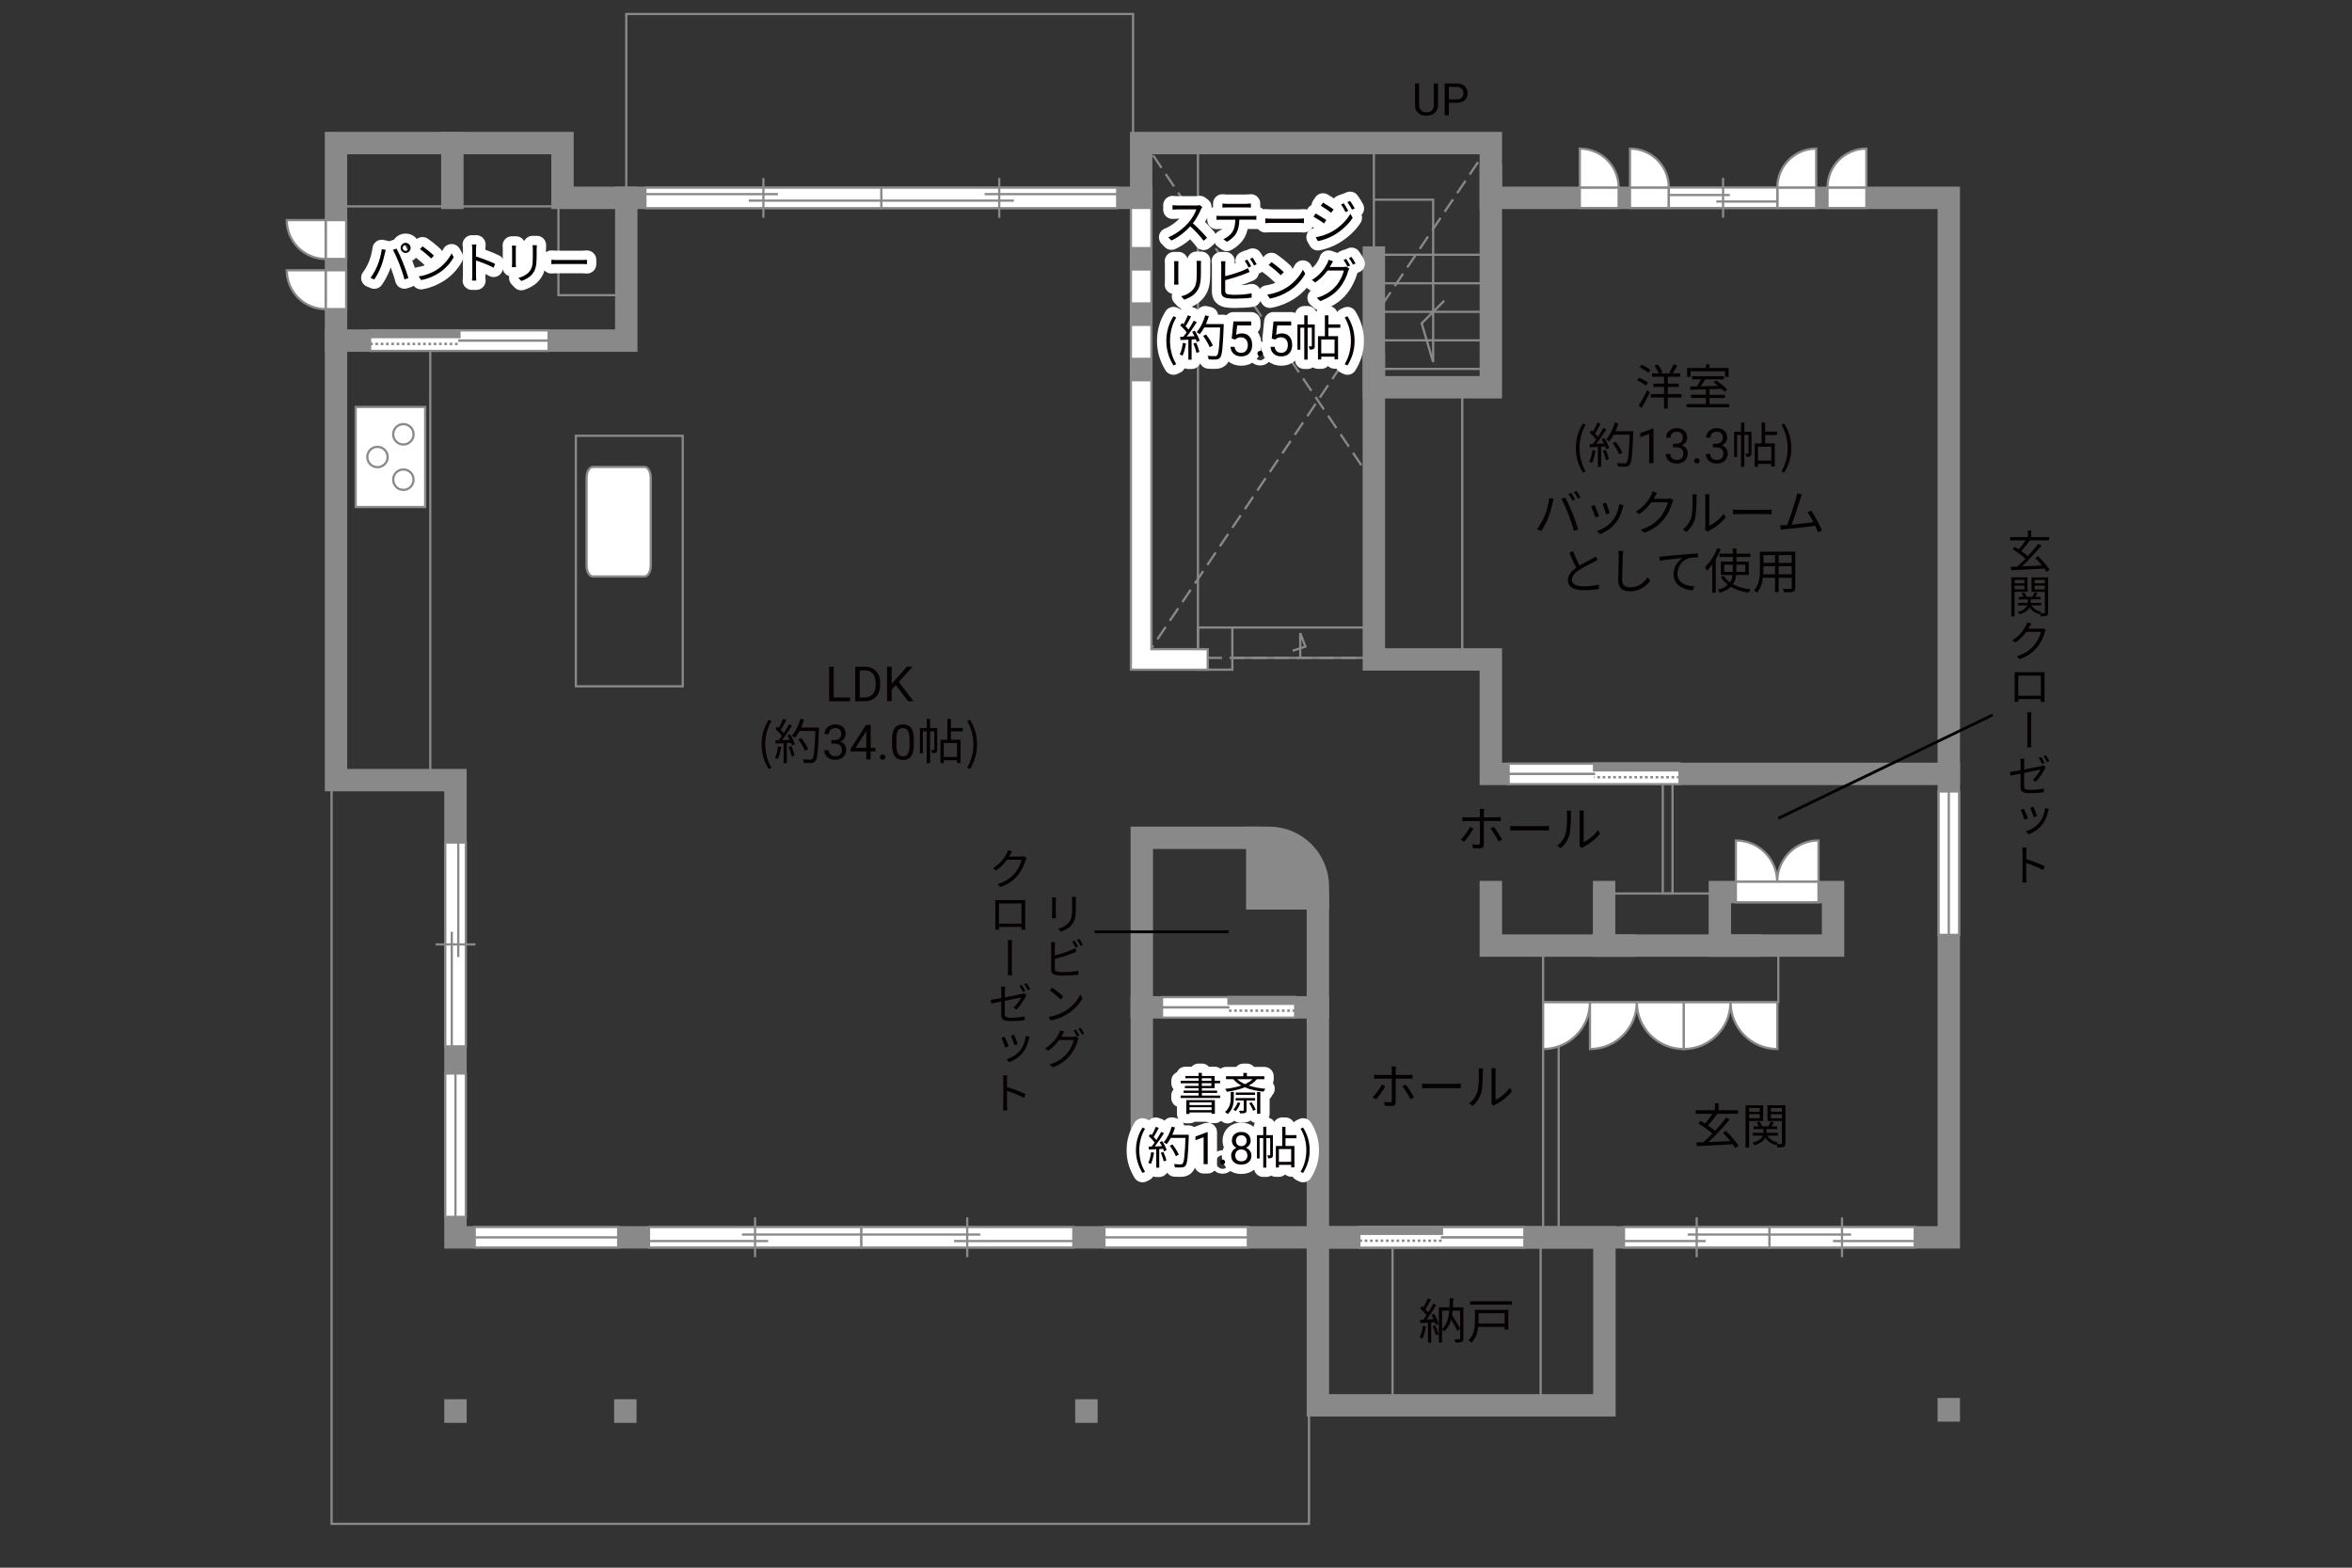 <?xml version="1.0" encoding="UTF-8"?><svg xmlns="http://www.w3.org/2000/svg" viewBox="0 0 630 420"><rect x="0" y="0" width="630" height="420" fill="#333333" stroke="none"/><defs><style>.cls-1{stroke-dasharray:0 0 4 2;}.cls-1,.cls-2,.cls-3,.cls-4,.cls-5,.cls-6,.cls-7,.cls-8{fill:none;}.cls-1,.cls-9,.cls-4,.cls-6,.cls-10,.cls-8{stroke:#898989;}.cls-1,.cls-9,.cls-6{stroke-width:.6px;}.cls-2{stroke:#060001;stroke-miterlimit:10;stroke-width:.75px;}.cls-9,.cls-11{fill:#fff;}.cls-3{stroke:#fff;stroke-linejoin:round;stroke-width:5px;}.cls-4,.cls-5,.cls-7{stroke-width:.65px;}.cls-5,.cls-7{stroke:#888988;}.cls-10,.cls-12{fill:#888988;}.cls-10,.cls-8{stroke-linecap:square;stroke-width:6px;}.cls-7{stroke-dasharray:0 0 0 0 .71 0 0 .71;}.cls-12,.cls-11,.cls-13,.cls-14{stroke-width:0px;}.cls-13{fill:#040000;}.cls-14{fill:#060001;}</style></defs><g id="kan"><polyline class="cls-6" points="88.81 210.94 88.81 408.25 350.62 408.25 350.62 376.12"/><line class="cls-6" x1="398.79" y1="68.25" x2="367.5" y2="68.25"/><line class="cls-6" x1="398.79" y1="75.89" x2="367.5" y2="75.89"/><line class="cls-6" x1="398.79" y1="83.54" x2="367.5" y2="83.54"/><line class="cls-6" x1="398.79" y1="91.18" x2="367.5" y2="91.18"/><line class="cls-6" x1="398.79" y1="98.83" x2="367.5" y2="98.83"/><line class="cls-6" x1="368" y1="38.33" x2="368" y2="72.12"/><line class="cls-6" x1="320.88" y1="176.12" x2="320.88" y2="38.33"/><rect class="cls-6" x="320.88" y="168.12" width="9.21" height="11.29"/><line class="cls-6" x1="330.08" y1="168.12" x2="368" y2="168.12"/><line class="cls-6" x1="330.08" y1="176.25" x2="368" y2="176.25"/><polyline class="cls-6" points="348.28 176.25 348.28 169.62 349.66 173.22 346.25 174.34"/><polyline class="cls-6" points="368 53.5 383.88 53.5 383.88 97 380.81 86.62 386.84 80.59"/><polyline class="cls-1" points="399.33 176.25 306.67 176.25 306.67 38.33 399.33 38.33"/><line class="cls-1" x1="306.67" y1="176.25" x2="399.33" y2="38.33"/><line class="cls-1" x1="368" y1="129.62" x2="306.67" y2="38.33"/><line class="cls-6" x1="115.25" y1="209" x2="115.25" y2="91.25"/><rect class="cls-6" x="154.25" y="116.75" width="28.62" height="67.12"/><line class="cls-6" x1="151" y1="55.29" x2="90.58" y2="55.29"/><polyline class="cls-6" points="149.58 54.17 149.58 79.08 167.75 79.08"/><polyline class="cls-6" points="167.75 53 167.75 3.75 303.5 3.75 303.5 39.12"/><line class="cls-6" x1="430.5" y1="239.38" x2="459.75" y2="239.38"/><rect class="cls-6" x="445.38" y="206.38" width="2.62" height="33"/><rect class="cls-6" x="413.33" y="253.33" width="63" height="15.17"/><rect class="cls-6" x="413.33" y="268.5" width="4.17" height="63"/><line class="cls-6" x1="373" y1="331.5" x2="373" y2="376.5"/><line class="cls-6" x1="412.67" y1="331.5" x2="412.67" y2="376.5"/><line class="cls-6" x1="391.67" y1="176.67" x2="391.67" y2="103.75"/></g><g id="_外壁"><polygon class="cls-9" points="302.92 179.42 302.92 53 302.92 50.25 308.42 50.25 308.42 173.91 323.5 173.92 323.5 179.42 302.92 179.42 302.92 179.42"/><polygon class="cls-8" points="399.33 53 399.33 38.33 305.67 38.33 305.67 53 150.67 53 150.67 38.33 90 38.33 90 209 122 209 122 331.5 522 331.5 522 53 399.33 53"/><rect class="cls-8" x="353" y="331.5" width="76.75" height="45"/><path class="cls-8" d="m353,331.5v-93.96c0-7.23-5.86-13.08-13.08-13.08h-34.08v75.21"/><path class="cls-10" d="m353,240.69c0-8.96-7.26-16.23-16.23-16.23v16.23h16.23Z"/><line class="cls-8" x1="305.83" y1="269.88" x2="353" y2="269.88"/><polyline class="cls-8" points="399.33 47 399.33 103.75 368 103.75 368 69"/><polyline class="cls-8" points="368 97.67 368 176.67 399.33 176.67 399.33 207.33 522 207.33"/><polyline class="cls-8" points="167.75 53 167.75 91.25 90 91.25"/><line class="cls-8" x1="121.17" y1="53" x2="121.17" y2="38.33"/><line class="cls-8" x1="305.67" y1="69.17" x2="305.67" y2="69.5"/><line class="cls-8" x1="305.67" y1="84" x2="305.67" y2="84.33"/><line class="cls-8" x1="305.67" y1="98.84" x2="305.67" y2="99.17"/><line class="cls-8" x1="522" y1="377.53" x2="522" y2="377.87"/><line class="cls-8" x1="291" y1="377.87" x2="291" y2="378.2"/><line class="cls-8" x1="167.5" y1="377.87" x2="167.5" y2="378.2"/><line class="cls-8" x1="122" y1="377.87" x2="122" y2="378.2"/><rect class="cls-8" x="460.67" y="239" width="30.33" height="14.33"/><polyline class="cls-8" points="468.67 253.33 429.67 253.33 429.67 239"/><polyline class="cls-8" points="435 253.33 399.33 253.33 399.33 239"/></g><g id="_建距"><path class="cls-9" d="m476.03,236.23h-11.07v-11.07c6.11,0,11.07,4.96,11.07,11.07Z"/><path class="cls-9" d="m476.03,236.23h11.07v-11.07c-6.11,0-11.07,4.96-11.07,11.07Z"/><path class="cls-9" d="m463.53,268.5h12.55v12.55c-6.93,0-12.55-5.62-12.55-12.55Z"/><path class="cls-9" d="m463.53,268.5h-12.55v12.55c6.93,0,12.55-5.62,12.55-12.55Z"/><path class="cls-9" d="m438.43,268.5h12.55v12.55c-6.93,0-12.55-5.62-12.55-12.55Z"/><path class="cls-9" d="m438.43,268.5h-12.55v12.55c6.93,0,12.55-5.62,12.55-12.55Z"/><path class="cls-9" d="m425.88,268.5h-12.55v12.55c6.93,0,12.55-5.62,12.55-12.55Z"/><polygon class="cls-9" points="464.96 239 464.96 241.73 487.1 241.73 487.1 236.23 464.96 236.23 464.96 239"/><polygon class="cls-9" points="433.57 53 433.57 55.73 423.16 55.73 423.16 50.23 433.57 50.23 433.57 53"/><path class="cls-9" d="m433.57,50.23h-10.41v-10.42c5.75,0,10.41,4.66,10.41,10.42"/><polygon class="cls-9" points="447.01 53 447.01 55.73 436.6 55.73 436.6 50.23 447.01 50.23 447.01 53"/><path class="cls-9" d="m447.01,50.23h-10.41v-10.42c5.75,0,10.41,4.66,10.41,10.42"/><polygon class="cls-9" points="90 69.38 92.73 69.38 92.73 58.97 87.23 58.97 87.23 69.38 90 69.38"/><path class="cls-9" d="m87.23,69.38v-10.41h-10.42c0,5.75,4.66,10.41,10.42,10.41"/><polygon class="cls-9" points="90 82.82 92.73 82.82 92.73 72.41 87.23 72.41 87.23 82.82 90 82.82"/><path class="cls-9" d="m87.23,82.82v-10.41h-10.42c0,5.75,4.66,10.41,10.42,10.41"/><polygon class="cls-9" points="489.51 53 489.51 55.73 499.92 55.73 499.92 50.23 489.51 50.23 489.51 53"/><path class="cls-9" d="m489.51,50.23h10.41v-10.42c-5.75,0-10.41,4.66-10.41,10.42"/><polygon class="cls-9" points="476.07 53 476.07 55.73 486.48 55.73 486.48 50.23 476.07 50.23 476.07 53"/><path class="cls-9" d="m476.07,50.23h10.41v-10.42c-5.75,0-10.41,4.66-10.41,10.42"/><path class="cls-9" d="m172.63,125.09c.94,0,1.68,1.29,1.68,2.88v23.58c0,1.59-.75,2.89-1.68,2.89h-13.82c-.93,0-1.69-1.3-1.69-2.89v-23.58c0-1.59.76-2.88,1.69-2.88h13.82Z"/><rect class="cls-9" x="95.27" y="109.03" width="18.62" height="26.81"/><path class="cls-9" d="m108.05,119.09c-1.51,0-2.73-1.22-2.73-2.73s1.22-2.74,2.73-2.74,2.73,1.23,2.73,2.74-1.22,2.73-2.73,2.73Z"/><path class="cls-9" d="m108.05,131.25c-1.51,0-2.73-1.23-2.73-2.74s1.22-2.73,2.73-2.73,2.73,1.22,2.73,2.73-1.22,2.74-2.73,2.74Z"/><path class="cls-9" d="m101.1,125.17c-1.51,0-2.72-1.23-2.72-2.73s1.22-2.73,2.72-2.73,2.74,1.23,2.74,2.73-1.23,2.73-2.74,2.73Z"/><polygon class="cls-9" points="295.83 331.5 295.83 334.23 334.25 334.23 334.25 328.73 295.83 328.73 295.83 331.5"/><line class="cls-6" x1="334.25" y1="331.5" x2="295.83" y2="331.5"/><polygon class="cls-9" points="522 212.04 519.27 212.04 519.27 250.46 524.77 250.46 524.77 212.04 522 212.04"/><line class="cls-6" x1="522" y1="250.46" x2="522" y2="212.04"/><polygon class="cls-9" points="127.16 331.5 127.16 334.23 165.58 334.23 165.58 328.73 127.16 328.73 127.16 331.5"/><line class="cls-6" x1="165.58" y1="331.5" x2="127.16" y2="331.5"/><polygon class="cls-9" points="122 287.6 119.27 287.6 119.27 326.02 124.77 326.02 124.77 287.6 122 287.6"/><line class="cls-6" x1="122" y1="326.02" x2="122" y2="287.6"/><polygon class="cls-9" points="473.94 331.5 473.94 334.23 512.88 334.23 512.88 328.73 473.94 328.73 473.94 331.5"/><line class="cls-6" x1="493.4" y1="326.15" x2="493.4" y2="336.81"/><line class="cls-6" x1="495.82" y1="330.75" x2="473.94" y2="330.75"/><line class="cls-6" x1="512.88" y1="332.49" x2="490.99" y2="332.49"/><polygon class="cls-9" points="473.94 331.5 473.94 334.23 435 334.23 435 328.73 473.94 328.73 473.94 331.5"/><line class="cls-6" x1="454.47" y1="326.15" x2="454.47" y2="336.81"/><line class="cls-6" x1="452.06" y1="330.75" x2="473.94" y2="330.75"/><line class="cls-6" x1="435" y1="332.49" x2="456.88" y2="332.49"/><polygon class="cls-9" points="230.67 331.5 230.67 334.23 287.5 334.23 287.5 328.73 230.67 328.73 230.67 331.5"/><line class="cls-6" x1="259.08" y1="326.15" x2="259.08" y2="336.81"/><line class="cls-6" x1="262.6" y1="330.75" x2="230.67" y2="330.75"/><line class="cls-6" x1="287.5" y1="332.49" x2="255.56" y2="332.49"/><polygon class="cls-9" points="230.67 331.5 230.67 334.23 173.83 334.23 173.83 328.73 230.67 328.73 230.67 331.5"/><line class="cls-6" x1="202.25" y1="326.15" x2="202.25" y2="336.81"/><line class="cls-6" x1="198.73" y1="330.75" x2="230.67" y2="330.75"/><line class="cls-6" x1="173.83" y1="332.49" x2="205.77" y2="332.49"/><polygon class="cls-9" points="236.06 53 236.06 50.27 299.25 50.27 299.25 55.77 236.06 55.77 236.06 53"/><line class="cls-6" x1="267.65" y1="58.35" x2="267.65" y2="47.69"/><line class="cls-6" x1="271.57" y1="53.75" x2="236.06" y2="53.75"/><line class="cls-6" x1="299.25" y1="52.01" x2="263.74" y2="52.01"/><polygon class="cls-9" points="236.06 53 236.06 50.27 172.88 50.27 172.88 55.77 236.06 55.77 236.06 53"/><line class="cls-6" x1="204.48" y1="58.35" x2="204.48" y2="47.69"/><line class="cls-6" x1="200.56" y1="53.75" x2="236.06" y2="53.75"/><line class="cls-6" x1="172.88" y1="52.01" x2="208.39" y2="52.01"/><polygon class="cls-9" points="122 225.72 119.27 225.72 119.27 280.33 124.77 280.33 124.77 225.72 122 225.72"/><line class="cls-6" x1="127.35" y1="253.02" x2="116.69" y2="253.02"/><line class="cls-6" x1="122.75" y1="256.41" x2="122.75" y2="225.72"/><line class="cls-6" x1="121.01" y1="280.33" x2="121.01" y2="249.64"/><polygon class="cls-9" points="447.01 53 447.01 55.73 476.07 55.73 476.07 50.23 447.01 50.23 447.01 53"/><line class="cls-6" x1="461.54" y1="47.65" x2="461.54" y2="58.31"/><line class="cls-6" x1="463.34" y1="52.25" x2="447.01" y2="52.25"/><line class="cls-6" x1="476.07" y1="53.99" x2="459.74" y2="53.99"/><polygon class="cls-9" points="99.14 91.28 99.14 94.01 146.94 94.01 146.94 88.51 99.14 88.51 99.14 91.28"/><rect class="cls-12" x="99.14" y="88.51" width="23.9" height="1.78"/><rect class="cls-5" x="99.14" y="88.51" width="23.9" height="1.78"/><line class="cls-7" x1="99.14" y1="92.14" x2="123.04" y2="92.14"/><path class="cls-11" d="m123.04,91.25l23.9.07-23.9-.07Z"/><line class="cls-4" x1="122.74" y1="91.25" x2="147" y2="91.25"/><polygon class="cls-9" points="364.12 331.53 364.12 334.26 408.32 334.26 408.32 328.76 364.12 328.76 364.12 331.53"/><rect class="cls-12" x="364.12" y="328.76" width="22.1" height="1.78"/><rect class="cls-5" x="364.12" y="328.76" width="22.1" height="1.78"/><line class="cls-7" x1="364.13" y1="332.4" x2="386.23" y2="332.4"/><path class="cls-11" d="m386.22,331.5l22.1.07-22.1-.07Z"/><line class="cls-4" x1="385.94" y1="331.5" x2="408.38" y2="331.5"/><polygon class="cls-9" points="449.88 207.36 449.88 210.09 404.1 210.09 404.1 204.59 449.88 204.59 449.88 207.36"/><rect class="cls-12" x="426.99" y="204.59" width="22.89" height="1.78"/><rect class="cls-5" x="426.99" y="204.59" width="22.89" height="1.78"/><line class="cls-7" x1="449.87" y1="208.23" x2="426.99" y2="208.23"/><path class="cls-11" d="m426.99,207.33l-22.89.07,22.89-.07Z"/><line class="cls-4" x1="427.28" y1="207.33" x2="404.04" y2="207.33"/><polygon class="cls-9" points="346.92 269.9 346.92 272.63 311.25 272.63 311.25 267.13 346.92 267.13 346.92 269.9"/><rect class="cls-12" x="329.08" y="267.13" width="17.83" height="1.78"/><rect class="cls-5" x="329.08" y="267.13" width="17.83" height="1.78"/><line class="cls-7" x1="346.92" y1="270.77" x2="329.08" y2="270.77"/><path class="cls-11" d="m329.08,269.88l-17.83.07,17.83-.07Z"/><line class="cls-4" x1="329.31" y1="269.88" x2="311.21" y2="269.88"/></g><g id="_文字"><path class="cls-3" d="m102.25,66.73l1.07.23c-.07.26-.17.61-.22.86-.17.76-.59,2.53-1.09,3.75-.44,1.1-1.09,2.34-1.76,3.3l-1.02-.43c.76-1,1.43-2.25,1.85-3.26.52-1.24,1.02-3.06,1.18-4.45Zm2.99.2l.97-.32c.48.86,1.25,2.52,1.75,3.79.49,1.19,1.13,3.02,1.44,4.1l-1.07.35c-.3-1.22-.85-2.84-1.36-4.13-.48-1.24-1.21-2.9-1.74-3.79Zm3.41-1.86c.73,0,1.34.61,1.34,1.36s-.61,1.34-1.34,1.34-1.34-.6-1.34-1.34.6-1.36,1.34-1.36Zm0,2.15c.43,0,.79-.36.79-.79s-.36-.8-.79-.8-.79.36-.79.8.35.79.79.79Z"/><path class="cls-3" d="m116.95,72.29c1.85-1.16,3.31-2.94,4.01-4.41l.58,1.02c-.82,1.5-2.22,3.13-4.03,4.27-1.2.76-2.71,1.49-4.71,1.86l-.64-.98c2.1-.31,3.66-1.04,4.8-1.75Zm-.71-3.8l-.76.76c-.6-.62-2.1-1.91-2.99-2.51l.68-.73c.85.56,2.39,1.81,3.06,2.48Z"/><path class="cls-3" d="m126.5,66.76c0-.34-.02-.88-.1-1.25h1.18c-.04.37-.08.89-.08,1.25v1.96c1.58.48,3.86,1.34,5.12,1.98l-.41,1.02c-1.31-.71-3.38-1.51-4.71-1.93.01,1.8.01,3.61.01,3.96,0,.37.02,1.02.07,1.42h-1.16c.06-.38.08-.97.08-1.42v-6.98Z"/><path class="cls-3" d="m138.16,66.65v4.01c0,.3.02.7.05.91h-1.1c.02-.18.06-.56.06-.92v-3.99c0-.22-.02-.64-.05-.86h1.09c-.02.23-.05.58-.05.86Zm5.58.08v1.94c0,2.88-.4,3.83-1.26,4.86-.78.94-1.98,1.45-2.85,1.75l-.78-.83c1.1-.28,2.12-.76,2.87-1.6.85-1,1-1.97,1-4.23v-1.9c0-.41-.02-.74-.06-1.04h1.13c-.02.3-.04.64-.04,1.04Z"/><path class="cls-3" d="m149.35,69.66h6.57c.6,0,1.03-.04,1.3-.06v1.18c-.24-.01-.74-.06-1.28-.06h-6.58c-.66,0-1.3.02-1.67.06v-1.18c.36.02,1,.06,1.67.06Z"/><path class="cls-14" d="m102.25,66.73l1.07.23c-.07.26-.17.61-.22.86-.17.76-.59,2.53-1.09,3.75-.44,1.1-1.09,2.34-1.76,3.3l-1.02-.43c.76-1,1.43-2.25,1.85-3.26.52-1.24,1.02-3.06,1.18-4.45Zm2.99.2l.97-.32c.48.86,1.25,2.52,1.75,3.79.49,1.19,1.13,3.02,1.44,4.1l-1.07.35c-.3-1.22-.85-2.84-1.36-4.13-.48-1.24-1.21-2.9-1.74-3.79Zm3.41-1.86c.73,0,1.34.61,1.34,1.36s-.61,1.34-1.34,1.34-1.34-.6-1.34-1.34.6-1.36,1.34-1.36Zm0,2.15c.43,0,.79-.36.79-.79s-.36-.8-.79-.8-.79.36-.79.8.35.79.79.79Z"/><path class="cls-14" d="m116.95,72.29c1.85-1.16,3.31-2.94,4.01-4.41l.58,1.02c-.82,1.5-2.22,3.13-4.03,4.27-1.2.76-2.71,1.49-4.71,1.86l-.64-.98c2.1-.31,3.66-1.04,4.8-1.75Zm-.71-3.8l-.76.76c-.6-.62-2.1-1.91-2.99-2.51l.68-.73c.85.56,2.39,1.81,3.06,2.48Z"/><path class="cls-14" d="m126.5,66.76c0-.34-.02-.88-.1-1.25h1.18c-.04.37-.08.89-.08,1.25v1.96c1.58.48,3.86,1.34,5.12,1.98l-.41,1.02c-1.31-.71-3.38-1.51-4.71-1.93.01,1.8.01,3.61.01,3.96,0,.37.02,1.02.07,1.42h-1.16c.06-.38.08-.97.08-1.42v-6.98Z"/><path class="cls-14" d="m138.16,66.65v4.01c0,.3.02.7.05.91h-1.1c.02-.18.06-.56.06-.92v-3.99c0-.22-.02-.64-.05-.86h1.09c-.02.23-.05.58-.05.86Zm5.58.08v1.94c0,2.88-.4,3.83-1.26,4.86-.78.94-1.98,1.45-2.85,1.75l-.78-.83c1.1-.28,2.12-.76,2.87-1.6.85-1,1-1.97,1-4.23v-1.9c0-.41-.02-.74-.06-1.04h1.13c-.02.3-.04.64-.04,1.04Z"/><path class="cls-14" d="m149.35,69.66h6.57c.6,0,1.03-.04,1.3-.06v1.18c-.24-.01-.74-.06-1.28-.06h-6.58c-.66,0-1.3.02-1.67.06v-1.18c.36.02,1,.06,1.67.06Z"/><path class="cls-14" d="m223.31,186.87h4.38v1h-5.61v-9.24h1.23v8.25Z"/><path class="cls-14" d="m229.08,187.86v-9.24h2.61c.8,0,1.51.18,2.13.53.62.36,1.09.86,1.43,1.52s.51,1.41.51,2.26v.59c0,.87-.17,1.64-.5,2.29s-.82,1.16-1.44,1.51-1.35.53-2.18.54h-2.56Zm1.22-8.25v7.25h1.28c.94,0,1.67-.29,2.19-.88s.78-1.42.78-2.5v-.54c0-1.05-.25-1.87-.74-2.45s-1.19-.88-2.1-.89h-1.42Z"/><path class="cls-14" d="m239.96,183.57l-1.13,1.17v3.12h-1.22v-9.24h1.22v4.57l4.11-4.57h1.47l-3.64,4.08,3.92,5.16h-1.46l-3.28-4.3Z"/><path class="cls-14" d="m203.99,199.42c0-2.55.72-4.65,1.91-6.59l.74.34c-1.13,1.86-1.66,4.04-1.66,6.25s.53,4.41,1.66,6.25l-.74.35c-1.2-1.95-1.91-4.04-1.91-6.6Z"/><path class="cls-14" d="m209.24,200.11c-.18,1.22-.49,2.47-.92,3.3-.16-.12-.55-.3-.75-.36.43-.79.7-1.95.84-3.09l.83.16Zm2.38-3.37c.53.83,1.1,1.94,1.29,2.64l-.77.36c-.05-.22-.13-.47-.25-.74l-1.13.07v5.41h-.87v-5.36l-2.12.1-.08-.87c.26,0,.56-.01.86-.03.29-.34.58-.73.87-1.16-.4-.58-1.09-1.31-1.7-1.86l.49-.64c.13.1.26.22.39.34.43-.73.88-1.7,1.16-2.42l.86.33c-.44.87-.99,1.91-1.48,2.61.31.31.58.62.79.9.53-.82,1.03-1.66,1.39-2.37l.83.36c-.75,1.22-1.79,2.76-2.69,3.87.65-.03,1.36-.06,2.08-.09-.19-.4-.42-.81-.64-1.16l.72-.31Zm.34,3.16c.38.79.75,1.82.87,2.5l-.77.26c-.12-.68-.48-1.72-.83-2.52l.73-.23Zm7.4-4.49c-.23,5.82-.42,7.84-.95,8.48-.3.38-.58.47-1.08.52-.43.04-1.22.03-2-.03-.03-.27-.13-.69-.31-.95.87.08,1.66.08,1.99.08.25,0,.42-.03.56-.19.43-.44.65-2.42.85-7.49h-4.26c-.36.69-.78,1.31-1.21,1.82-.18-.16-.61-.44-.85-.57,1-1.08,1.83-2.78,2.31-4.5l.98.22c-.22.73-.48,1.44-.79,2.12h4.77v.49Zm-3.76,5.72c-.3-.79-1.03-2.08-1.75-3.03l.78-.38c.73.91,1.51,2.15,1.82,2.96l-.84.44Z"/><path class="cls-14" d="m222.67,198.27h.88c.55,0,.99-.15,1.31-.44s.48-.67.48-1.15c0-1.08-.54-1.62-1.62-1.62-.51,0-.91.15-1.22.43-.3.29-.45.67-.45,1.15h-1.17c0-.73.27-1.34.8-1.83.54-.48,1.22-.73,2.04-.73.87,0,1.56.23,2.05.69s.74,1.1.74,1.92c0,.4-.13.79-.39,1.17s-.61.66-1.06.84c.51.16.9.43,1.18.8s.42.83.42,1.36c0,.83-.27,1.49-.81,1.97-.54.49-1.25.73-2.11.73s-1.57-.23-2.12-.7-.82-1.09-.82-1.86h1.18c0,.49.16.88.48,1.17s.74.44,1.28.44c.57,0,1-.15,1.3-.44.3-.3.45-.72.45-1.28s-.17-.95-.5-1.24-.81-.44-1.43-.44h-.88v-.96Z"/><path class="cls-14" d="m233.22,200.36h1.28v.96h-1.28v2.15h-1.18v-2.15h-4.21v-.69l4.14-6.4h1.25v6.14Zm-4.06,0h2.88v-4.53l-.14.25-2.74,4.28Z"/><path class="cls-14" d="m235.7,202.85c0-.2.06-.37.18-.51s.3-.2.54-.2.42.07.55.2.19.3.19.51-.06.36-.19.49c-.12.13-.31.2-.55.2s-.42-.07-.54-.2c-.12-.13-.18-.29-.18-.49Z"/><path class="cls-14" d="m244.77,199.52c0,1.38-.23,2.4-.7,3.07s-1.2,1-2.2,1-1.72-.33-2.19-.98c-.47-.65-.72-1.63-.74-2.93v-1.57c0-1.36.23-2.37.7-3.03s1.21-.99,2.21-.99,1.73.32,2.2.96c.47.64.71,1.62.72,2.95v1.52Zm-1.17-1.61c0-.99-.14-1.72-.42-2.17-.28-.45-.72-.68-1.33-.68s-1.04.23-1.31.68c-.28.45-.42,1.15-.43,2.09v1.88c0,1,.15,1.74.44,2.21s.73.71,1.32.71,1.01-.22,1.29-.67.43-1.16.44-2.12v-1.92Z"/><path class="cls-14" d="m251.05,200.79c0,.39-.05.65-.3.81-.25.16-.58.18-1.08.18-.03-.25-.13-.62-.25-.87.35.01.61.01.71,0,.1,0,.13-.03.13-.13v-4.86h-1.12v8.55h-.9v-8.55h-1.05v5.9h-.78v-6.77h1.83v-2.44h.9v2.44h1.9v5.75Zm3.65-4.85v2.25h2.59v6.21h-.94v-.73h-3.56v.77h-.88v-6.25h1.85v-5.58h.95v2.42h3.19v.91h-3.19Zm1.65,3.13h-3.56v3.72h3.56v-3.72Z"/><path class="cls-14" d="m259.07,205.67c1.12-1.85,1.66-4.04,1.66-6.25s-.55-4.39-1.66-6.25l.73-.34c1.21,1.94,1.92,4.04,1.92,6.59s-.72,4.65-1.92,6.6l-.73-.35Z"/><path class="cls-14" d="m440.89,103.31c-.52-.44-1.55-1.04-2.39-1.42l.52-.7c.83.33,1.88.88,2.4,1.31l-.53.81Zm-1.98,5.36c.66-1,1.6-2.69,2.31-4.16l.71.61c-.64,1.37-1.5,2.98-2.21,4.17l-.82-.62Zm.81-10.95c.83.35,1.86.94,2.38,1.42l-.57.77c-.49-.47-1.51-1.1-2.34-1.49l.53-.69Zm10.66,8.77h-3.67v2.98h-.98v-2.98h-3.55v-.92h3.55v-1.91h-2.85v-.88h2.85v-1.85h-3.22v-.91h1.81c-.22-.58-.69-1.43-1.13-2.04l.86-.35c.49.64,1.03,1.52,1.23,2.11l-.62.29h2.98l-.53-.19c.39-.61.9-1.56,1.17-2.24l1.01.34c-.39.73-.86,1.53-1.25,2.09h2.03v.91h-3.35v1.85h2.95v.88h-2.95v1.91h3.67v.92Z"/><path class="cls-14" d="m463.2,108.24v.87h-11.44v-.87h5.17v-1.62h-3.99v-.86h3.99v-1.46c-1.57.05-3.03.09-4.17.13l-.05-.88c.53-.01,1.14-.01,1.81-.03.38-.56.79-1.27,1.1-1.88h-2.39v-.86h8.54v.86h-5.04c-.36.61-.79,1.29-1.2,1.86,1.46-.04,3.09-.08,4.72-.13-.43-.35-.88-.69-1.3-.98l.69-.48c1.09.69,2.41,1.74,3.02,2.5l-.73.55c-.2-.23-.46-.51-.77-.79-1.08.04-2.18.08-3.25.1v1.5h4.16v.86h-4.16v1.62h5.29Zm-10.36-7.27h-.92v-2.39h5.02v-.96h.97v.96h5.12v2.39h-.96v-1.5h-9.23v1.5Z"/><path class="cls-14" d="m422.1,120.04c0-2.55.71-4.65,1.91-6.59l.74.34c-1.13,1.86-1.66,4.04-1.66,6.25s.53,4.41,1.66,6.25l-.74.35c-1.2-1.95-1.91-4.04-1.91-6.6Z"/><path class="cls-14" d="m427.35,120.73c-.18,1.22-.49,2.47-.92,3.3-.16-.12-.55-.3-.75-.36.43-.79.7-1.95.84-3.09l.83.16Zm2.38-3.37c.53.83,1.11,1.94,1.29,2.64l-.77.36c-.05-.22-.13-.47-.25-.74l-1.13.07v5.41h-.87v-5.36l-2.12.1-.08-.87c.26,0,.56-.01.86-.03.29-.34.58-.73.87-1.16-.4-.58-1.09-1.31-1.7-1.86l.49-.64c.13.1.26.22.39.34.43-.73.88-1.7,1.16-2.42l.86.33c-.44.87-.99,1.91-1.48,2.61.31.31.58.62.79.9.53-.82,1.03-1.66,1.39-2.37l.83.36c-.75,1.22-1.79,2.76-2.69,3.87.65-.03,1.37-.06,2.08-.09-.19-.4-.42-.81-.64-1.16l.71-.31Zm.34,3.16c.38.79.75,1.82.87,2.5l-.77.26c-.12-.68-.48-1.72-.83-2.52l.73-.23Zm7.4-4.49c-.23,5.82-.42,7.84-.95,8.48-.3.38-.58.47-1.08.52-.43.04-1.22.03-2-.03-.03-.27-.13-.69-.31-.95.87.08,1.66.08,1.99.08.25,0,.42-.03.56-.19.43-.44.65-2.42.84-7.49h-4.26c-.36.69-.78,1.31-1.21,1.82-.18-.16-.61-.44-.84-.57,1-1.08,1.83-2.78,2.31-4.5l.98.22c-.22.73-.48,1.44-.79,2.12h4.77v.49Zm-3.76,5.72c-.3-.79-1.03-2.08-1.75-3.03l.78-.38c.73.91,1.51,2.15,1.82,2.96l-.84.44Z"/><path class="cls-14" d="m442.92,124.08h-1.18v-7.83l-2.37.87v-1.07l3.36-1.26h.18v9.29Z"/><path class="cls-14" d="m448.07,118.89h.88c.55,0,.99-.15,1.31-.44s.48-.67.48-1.15c0-1.08-.54-1.62-1.62-1.62-.51,0-.91.15-1.22.43-.3.29-.45.67-.45,1.15h-1.17c0-.73.27-1.34.8-1.83.54-.48,1.21-.73,2.04-.73.87,0,1.56.23,2.05.69s.74,1.1.74,1.92c0,.4-.13.79-.39,1.17-.26.38-.62.66-1.06.84.51.16.9.43,1.18.8.28.37.42.83.42,1.36,0,.83-.27,1.49-.81,1.97-.54.49-1.25.73-2.11.73s-1.57-.23-2.12-.7-.82-1.09-.82-1.86h1.18c0,.49.16.88.48,1.17s.74.44,1.28.44c.57,0,1-.15,1.3-.44.3-.3.45-.72.45-1.28s-.17-.95-.5-1.24-.81-.44-1.43-.44h-.88v-.96Z"/><path class="cls-14" d="m453.81,123.47c0-.2.06-.37.18-.51s.3-.2.54-.2.42.07.55.2.19.3.19.51-.06.36-.19.49c-.12.13-.31.2-.55.2s-.42-.07-.54-.2c-.12-.13-.18-.29-.18-.49Z"/><path class="cls-14" d="m458.79,118.89h.88c.55,0,.99-.15,1.31-.44s.48-.67.48-1.15c0-1.08-.54-1.62-1.62-1.62-.51,0-.91.15-1.22.43-.3.29-.45.67-.45,1.15h-1.17c0-.73.27-1.34.8-1.83.54-.48,1.22-.73,2.04-.73.87,0,1.55.23,2.05.69s.74,1.1.74,1.92c0,.4-.13.79-.39,1.17s-.61.66-1.06.84c.51.16.9.43,1.18.8s.42.83.42,1.36c0,.83-.27,1.49-.81,1.97-.54.49-1.25.73-2.11.73s-1.57-.23-2.12-.7c-.54-.47-.82-1.09-.82-1.86h1.18c0,.49.16.88.48,1.17s.74.44,1.28.44c.57,0,1-.15,1.3-.44.3-.3.45-.72.45-1.28s-.17-.95-.5-1.24-.81-.44-1.43-.44h-.88v-.96Z"/><path class="cls-14" d="m469.15,121.4c0,.39-.05.65-.3.81-.25.16-.58.18-1.08.18-.03-.25-.13-.62-.25-.87.35.01.61.01.71,0,.1,0,.13-.03.13-.13v-4.86h-1.12v8.55h-.9v-8.55h-1.05v5.9h-.78v-6.77h1.83v-2.44h.9v2.44h1.9v5.75Zm3.65-4.85v2.25h2.59v6.21h-.94v-.73h-3.56v.77h-.88v-6.25h1.85v-5.58h.95v2.42h3.19v.91h-3.19Zm1.65,3.13h-3.56v3.72h3.56v-3.72Z"/><path class="cls-14" d="m477.17,126.29c1.12-1.85,1.66-4.04,1.66-6.25s-.55-4.39-1.66-6.25l.73-.34c1.21,1.94,1.92,4.04,1.92,6.59s-.71,4.65-1.92,6.6l-.73-.35Z"/><path class="cls-3" d="m326.83,293.51v.66h-10.6v-.66h4.82v-.71h-4.01v-.61h4.01v-.66h-3.67v-.6h3.67v-.71h-4.8v-.67h4.8v-.67h-3.54v-.6h3.54v-.84h.88v.84h3.43v1.27h1.46v.67h-1.46v1.31h-3.43v.66h4.09v.61h-4.09v.71h4.91Zm-9.07,1.22h7.65v3.68h-.89v-.37h-5.9v.4h-.86v-3.71Zm.86.61v.73h5.9v-.73h-5.9Zm5.9,2.07v-.77h-5.9v.77h5.9Zm-2.6-7.87h2.55v-.67h-2.55v.67Zm0,1.38h2.55v-.71h-2.55v.71Z"/><path class="cls-3" d="m330.49,294.04c0,1.48-.18,3.14-1.67,4.43-.16-.18-.47-.43-.7-.56,1.38-1.15,1.54-2.62,1.54-3.87v-1.5h.83v1.51Zm6.18-4.91c-.58.7-1.33,1.25-2.21,1.7,1.33.44,2.87.73,4.5.86-.18.18-.41.55-.5.78-1.85-.18-3.56-.56-5.01-1.17-1.45.58-3.12.95-4.8,1.2-.1-.19-.34-.59-.5-.77,1.54-.18,3.03-.47,4.34-.9-.85-.47-1.57-1.03-2.13-1.7h-1.96v-.79h4.64v-.89h.95v.89h4.68v.79h-1.99Zm-4.44,6.36c-.25.83-.74,1.66-1.25,2.19-.13-.11-.43-.33-.61-.44.5-.48.91-1.19,1.13-1.91l.73.16Zm1.66-.65v2.61c0,.36-.06.58-.35.71-.29.11-.71.12-1.38.12-.05-.2-.17-.5-.29-.7.52.02.96.01,1.09.01.14-.01.18-.04.18-.17v-2.59h-2.17v-.65h5.22v.65h-2.3Zm2.29-2.15v.63h-5.16v-.63h5.16Zm-4.79-3.56c.54.52,1.25.96,2.08,1.32.8-.36,1.51-.79,2.05-1.32h-4.13Zm3.87,6.18c.44.61.9,1.44,1.09,1.99l-.7.29c-.18-.56-.62-1.42-1.05-2.04l.66-.24Zm1.46-2.76h.86v5.84h-.86v-5.84Z"/><path class="cls-3" d="m304.27,308.16c0-2.35.66-4.29,1.76-6.08l.68.31c-1.04,1.71-1.54,3.73-1.54,5.77s.49,4.07,1.54,5.77l-.68.32c-1.1-1.8-1.76-3.73-1.76-6.09Z"/><path class="cls-3" d="m309.11,308.8c-.17,1.13-.46,2.28-.85,3.05-.14-.11-.5-.28-.7-.33.4-.73.65-1.8.78-2.85l.77.14Zm2.19-3.11c.49.77,1.02,1.79,1.19,2.43l-.71.34c-.05-.2-.12-.43-.23-.68l-1.04.06v4.99h-.8v-4.94l-1.96.1-.07-.8c.24,0,.52-.01.79-.02.26-.31.54-.67.8-1.07-.37-.54-1.01-1.21-1.57-1.71l.46-.59c.12.1.24.2.36.31.4-.67.82-1.57,1.07-2.23l.79.3c-.41.8-.91,1.76-1.37,2.41.29.29.54.58.73.83.49-.75.95-1.54,1.28-2.18l.77.34c-.7,1.13-1.66,2.54-2.48,3.57.6-.02,1.26-.06,1.92-.08-.18-.37-.38-.74-.59-1.07l.66-.29Zm.31,2.92c.35.73.7,1.68.8,2.3l-.71.24c-.11-.62-.44-1.58-.77-2.33l.67-.22Zm6.82-4.14c-.22,5.37-.38,7.23-.88,7.82-.28.35-.54.43-1,.48-.4.04-1.13.02-1.85-.02-.02-.25-.12-.64-.29-.88.8.07,1.54.07,1.83.07.23,0,.38-.02.52-.18.4-.41.6-2.23.78-6.91h-3.93c-.34.63-.72,1.21-1.12,1.68-.17-.14-.56-.41-.78-.53.92-1,1.69-2.57,2.13-4.15l.9.2c-.2.67-.44,1.33-.73,1.96h4.4v.46Zm-3.47,5.28c-.28-.73-.95-1.92-1.62-2.79l.72-.35c.67.84,1.39,1.98,1.68,2.73l-.78.41Z"/><path class="cls-3" d="m323.49,311.89h-1.09v-7.22l-2.19.8v-.98l3.11-1.17h.17v8.57Z"/><path class="cls-3" d="m326.8,311.32c0-.19.06-.34.17-.47s.28-.19.5-.19.39.06.51.19.17.28.17.47-.06.33-.17.45-.28.18-.51.18-.39-.06-.5-.18-.17-.27-.17-.45Z"/><path class="cls-3" d="m335,305.59c0,.43-.11.8-.34,1.14s-.53.59-.91.78c.45.19.8.47,1.06.84s.39.78.39,1.25c0,.74-.25,1.33-.75,1.76s-1.15.66-1.97.66-1.48-.22-1.97-.66-.74-1.03-.74-1.76c0-.46.13-.88.38-1.25s.6-.65,1.05-.84c-.38-.19-.68-.45-.9-.78s-.33-.71-.33-1.13c0-.72.23-1.29.69-1.71s1.07-.63,1.82-.63,1.36.21,1.82.63.69.99.69,1.71Zm-.88,3.98c0-.48-.15-.87-.45-1.17s-.7-.45-1.19-.45-.88.15-1.17.45-.44.69-.44,1.17.14.87.43,1.14.69.42,1.2.42.91-.14,1.2-.42.43-.66.43-1.14Zm-1.63-5.43c-.43,0-.77.13-1.03.4s-.4.62-.4,1.08.13.78.39,1.05.61.4,1.04.4.78-.13,1.04-.4.39-.62.39-1.05-.13-.79-.4-1.06-.61-.41-1.03-.41Z"/><path class="cls-3" d="m340.96,309.42c0,.36-.05.6-.28.74-.23.14-.54.17-1,.17-.02-.23-.12-.58-.23-.8.32.01.56.01.66,0,.1,0,.12-.02.12-.12v-4.49h-1.03v7.89h-.83v-7.89h-.97v5.45h-.72v-6.25h1.69v-2.25h.83v2.25h1.75v5.3Zm3.37-4.47v2.07h2.39v5.73h-.86v-.67h-3.29v.71h-.82v-5.77h1.7v-5.14h.88v2.23h2.94v.84h-2.94Zm1.52,2.89h-3.29v3.43h3.29v-3.43Z"/><path class="cls-3" d="m348.37,313.93c1.03-1.7,1.54-3.73,1.54-5.77s-.5-4.05-1.54-5.77l.67-.31c1.12,1.79,1.77,3.73,1.77,6.08s-.66,4.29-1.77,6.09l-.67-.32Z"/><path class="cls-14" d="m326.83,293.51v.66h-10.6v-.66h4.82v-.71h-4.01v-.61h4.01v-.66h-3.67v-.6h3.67v-.71h-4.8v-.67h4.8v-.67h-3.54v-.6h3.54v-.84h.88v.84h3.43v1.27h1.46v.67h-1.46v1.31h-3.43v.66h4.09v.61h-4.09v.71h4.91Zm-9.07,1.22h7.65v3.68h-.89v-.37h-5.9v.4h-.86v-3.71Zm.86.61v.73h5.9v-.73h-5.9Zm5.9,2.07v-.77h-5.9v.77h5.9Zm-2.6-7.87h2.55v-.67h-2.55v.67Zm0,1.38h2.55v-.71h-2.55v.71Z"/><path class="cls-14" d="m330.49,294.04c0,1.48-.18,3.14-1.67,4.43-.16-.18-.47-.43-.7-.56,1.38-1.15,1.54-2.62,1.54-3.87v-1.5h.83v1.51Zm6.18-4.91c-.58.7-1.33,1.25-2.21,1.7,1.33.44,2.87.73,4.5.86-.18.18-.41.55-.5.78-1.85-.18-3.56-.56-5.01-1.17-1.45.58-3.12.95-4.8,1.2-.1-.19-.34-.59-.5-.77,1.54-.18,3.03-.47,4.34-.9-.85-.47-1.57-1.03-2.13-1.7h-1.96v-.79h4.64v-.89h.95v.89h4.68v.79h-1.99Zm-4.44,6.36c-.25.83-.74,1.66-1.25,2.19-.13-.11-.43-.33-.61-.44.5-.48.91-1.19,1.13-1.91l.73.16Zm1.66-.65v2.61c0,.36-.06.58-.35.71-.29.11-.71.12-1.38.12-.05-.2-.17-.5-.29-.7.52.02.96.01,1.09.01.14-.01.18-.04.18-.17v-2.59h-2.17v-.65h5.22v.65h-2.3Zm2.29-2.15v.63h-5.16v-.63h5.16Zm-4.79-3.56c.54.52,1.25.96,2.08,1.32.8-.36,1.51-.79,2.05-1.32h-4.13Zm3.87,6.18c.44.61.9,1.44,1.09,1.99l-.7.29c-.18-.56-.62-1.42-1.05-2.04l.66-.24Zm1.46-2.76h.86v5.84h-.86v-5.84Z"/><path class="cls-14" d="m304.27,308.16c0-2.35.66-4.29,1.76-6.08l.68.31c-1.04,1.71-1.54,3.73-1.54,5.77s.49,4.07,1.54,5.77l-.68.32c-1.1-1.8-1.76-3.73-1.76-6.09Z"/><path class="cls-14" d="m309.11,308.8c-.17,1.13-.46,2.28-.85,3.05-.14-.11-.5-.28-.7-.33.4-.73.65-1.8.78-2.85l.77.14Zm2.19-3.11c.49.77,1.02,1.79,1.19,2.43l-.71.34c-.05-.2-.12-.43-.23-.68l-1.04.06v4.99h-.8v-4.94l-1.96.1-.07-.8c.24,0,.52-.01.79-.02.26-.31.54-.67.8-1.07-.37-.54-1.01-1.21-1.57-1.71l.46-.59c.12.1.24.2.36.31.4-.67.82-1.57,1.07-2.23l.79.3c-.41.8-.91,1.76-1.37,2.41.29.29.54.58.73.83.49-.75.95-1.54,1.28-2.18l.77.34c-.7,1.13-1.66,2.54-2.48,3.57.6-.02,1.26-.06,1.92-.08-.18-.37-.38-.74-.59-1.07l.66-.29Zm.31,2.92c.35.73.7,1.68.8,2.3l-.71.24c-.11-.62-.44-1.58-.77-2.33l.67-.22Zm6.82-4.14c-.22,5.37-.38,7.23-.88,7.82-.28.35-.54.43-1,.48-.4.04-1.13.02-1.85-.02-.02-.25-.12-.64-.29-.88.8.07,1.54.07,1.83.07.23,0,.38-.02.52-.18.4-.41.6-2.23.78-6.91h-3.93c-.34.63-.72,1.21-1.12,1.68-.17-.14-.56-.41-.78-.53.92-1,1.69-2.57,2.13-4.15l.9.2c-.2.67-.44,1.33-.73,1.96h4.4v.46Zm-3.47,5.28c-.28-.73-.95-1.92-1.62-2.79l.72-.35c.67.84,1.39,1.98,1.68,2.73l-.78.41Z"/><path class="cls-14" d="m323.49,311.89h-1.09v-7.22l-2.19.8v-.98l3.11-1.17h.17v8.57Z"/><path class="cls-14" d="m326.8,311.32c0-.19.06-.34.17-.47s.28-.19.5-.19.39.06.51.19.17.28.17.47-.06.33-.17.45-.28.18-.51.18-.39-.06-.5-.18-.17-.27-.17-.45Z"/><path class="cls-14" d="m335,305.59c0,.43-.11.8-.34,1.14s-.53.59-.91.78c.45.19.8.47,1.06.84s.39.78.39,1.25c0,.74-.25,1.33-.75,1.76s-1.15.66-1.97.66-1.48-.22-1.97-.66-.74-1.03-.74-1.76c0-.46.13-.88.38-1.25s.6-.65,1.05-.84c-.38-.19-.68-.45-.9-.78s-.33-.71-.33-1.13c0-.72.23-1.29.69-1.71s1.07-.63,1.82-.63,1.36.21,1.82.63.69.99.69,1.71Zm-.88,3.98c0-.48-.15-.87-.45-1.17s-.7-.45-1.19-.45-.88.15-1.17.45-.44.69-.44,1.17.14.87.43,1.14.69.42,1.2.42.91-.14,1.2-.42.43-.66.43-1.14Zm-1.63-5.43c-.43,0-.77.13-1.03.4s-.4.62-.4,1.08.13.78.39,1.05.61.4,1.04.4.78-.13,1.04-.4.39-.62.39-1.05-.13-.79-.4-1.06-.61-.41-1.03-.41Z"/><path class="cls-14" d="m340.96,309.42c0,.36-.05.6-.28.74-.23.14-.54.17-1,.17-.02-.23-.12-.58-.23-.8.32.01.56.01.66,0,.1,0,.12-.02.12-.12v-4.49h-1.03v7.89h-.83v-7.89h-.97v5.45h-.72v-6.25h1.69v-2.25h.83v2.25h1.75v5.3Zm3.37-4.47v2.07h2.39v5.73h-.86v-.67h-3.29v.71h-.82v-5.77h1.7v-5.14h.88v2.23h2.94v.84h-2.94Zm1.52,2.89h-3.29v3.43h3.29v-3.43Z"/><path class="cls-14" d="m348.37,313.93c1.03-1.7,1.54-3.73,1.54-5.77s-.5-4.05-1.54-5.77l.67-.31c1.12,1.79,1.77,3.73,1.77,6.08s-.66,4.29-1.77,6.09l-.67-.32Z"/><path class="cls-3" d="m321.7,56.02c-.44,1.12-1.26,2.64-2.18,3.81,1.37,1.17,2.95,2.86,3.8,3.89l-.91.78c-.87-1.14-2.25-2.68-3.58-3.86-1.39,1.5-3.15,2.93-5.07,3.8l-.83-.87c2.09-.82,4.02-2.37,5.36-3.86.88-1,1.83-2.54,2.16-3.61h-5.07c-.46,0-1.17.05-1.31.06v-1.18c.18.03.92.08,1.31.08h5.02c.43,0,.77-.04.97-.1l.66.51c-.08.1-.25.39-.33.57Z"/><path class="cls-3" d="m326.99,57.86h8.52c.27,0,.7-.01,1.01-.06v1.08c-.29-.01-.7-.03-1.01-.03h-3.54c-.04,1.4-.25,2.59-.77,3.55-.47.87-1.46,1.81-2.56,2.38l-.96-.71c1.01-.42,1.95-1.17,2.46-1.99.57-.91.71-2,.75-3.22h-3.9c-.39,0-.77,0-1.13.03v-1.08c.36.04.73.06,1.13.06Zm1.6-3.25h5.27c.36,0,.83-.03,1.21-.08v1.08c-.38-.03-.83-.04-1.21-.04h-5.25c-.43,0-.86.01-1.18.04v-1.08c.36.04.75.08,1.17.08Z"/><path class="cls-3" d="m340.75,58.59h7.12c.65,0,1.12-.04,1.4-.07v1.27c-.26-.01-.81-.07-1.39-.07h-7.14c-.71,0-1.4.03-1.81.07v-1.27c.39.03,1.08.07,1.81.07Z"/><path class="cls-3" d="m355.26,58.94l-.59.91c-.65-.47-2.05-1.38-2.85-1.78l.58-.88c.77.42,2.29,1.35,2.85,1.75Zm1.52,3.11c2.16-1.24,3.87-2.94,4.93-4.77l.62,1.08c-1.13,1.74-2.93,3.42-5.01,4.64-1.3.77-3.09,1.37-4.3,1.61l-.6-1.05c1.42-.25,3.04-.77,4.36-1.51Zm.42-5.95l-.61.9c-.62-.48-2.04-1.42-2.79-1.86l.58-.87c.77.43,2.26,1.43,2.82,1.83Zm3.94.38l-.74.34c-.33-.68-.75-1.46-1.18-2.05l.71-.3c.33.47.91,1.4,1.21,2.02Zm1.74-.65l-.74.34c-.35-.69-.79-1.43-1.24-2.02l.73-.31c.35.46.92,1.39,1.25,1.99Z"/><path class="cls-3" d="m315.62,70.92v4.34c0,.33.03.75.05.99h-1.2c.03-.2.06-.61.06-1v-4.33c0-.23-.03-.69-.05-.94h1.18c-.03.25-.05.62-.05.94Zm6.05.09v2.11c0,3.12-.43,4.15-1.37,5.27-.85,1.01-2.15,1.57-3.09,1.9l-.84-.9c1.2-.3,2.3-.82,3.11-1.73.92-1.08,1.08-2.13,1.08-4.59v-2.05c0-.44-.03-.81-.07-1.13h1.22c-.03.33-.04.69-.04,1.13Z"/><path class="cls-3" d="m328.18,71.05v2.94c1.53-.38,3.59-1,4.94-1.59.39-.17.78-.36,1.14-.58l.46,1.04c-.36.16-.83.36-1.22.51-1.46.58-3.71,1.27-5.32,1.69v2.86c0,.66.27.83.91.96.4.06,1.08.1,1.72.1,1.38,0,3.37-.13,4.45-.42v1.18c-1.13.17-3.08.27-4.5.27-.77,0-1.55-.04-2.08-.13-1-.18-1.56-.64-1.56-1.69v-7.15c0-.31-.03-.75-.08-1.05h1.21c-.04.3-.06.69-.06,1.05Zm6.97.29l-.7.33c-.26-.53-.7-1.31-1.05-1.81l.69-.3c.33.47.79,1.26,1.07,1.78Zm1.46-.53l-.7.32c-.29-.57-.71-1.3-1.08-1.79l.69-.3c.34.48.84,1.29,1.09,1.77Z"/><path class="cls-3" d="m344.65,77.03c2-1.26,3.59-3.19,4.34-4.78l.62,1.1c-.88,1.62-2.4,3.39-4.37,4.63-1.3.82-2.94,1.61-5.11,2.02l-.69-1.07c2.28-.34,3.96-1.13,5.2-1.9Zm-.77-4.12l-.82.82c-.65-.68-2.28-2.07-3.24-2.72l.74-.79c.92.61,2.59,1.96,3.32,2.69Z"/><path class="cls-3" d="m356.5,70.99c-.09.18-.19.36-.3.55h3.52c.35,0,.64-.04.84-.12l.86.52c-.1.18-.23.48-.3.69-.35,1.31-1.14,3.07-2.3,4.49-1.18,1.44-2.74,2.63-5.17,3.54l-.95-.86c2.39-.7,4.02-1.87,5.2-3.26,1-1.18,1.81-2.87,2.07-4.06h-4.38c-.79,1.1-1.87,2.26-3.3,3.2l-.9-.66c2.24-1.34,3.51-3.24,4.08-4.39.13-.23.32-.7.4-1.04l1.2.4c-.21.34-.44.78-.57,1.01Zm5.14.14l-.7.31c-.26-.52-.7-1.31-1.05-1.79l.69-.3c.33.47.79,1.25,1.07,1.78Zm1.46-.53l-.7.31c-.29-.56-.71-1.3-1.08-1.78l.69-.3c.34.48.85,1.29,1.09,1.77Z"/><path class="cls-3" d="m312.41,91.31c0-2.55.72-4.65,1.91-6.59l.74.34c-1.13,1.86-1.66,4.04-1.66,6.25s.53,4.41,1.66,6.25l-.74.35c-1.2-1.95-1.91-4.04-1.91-6.6Z"/><path class="cls-3" d="m317.66,92c-.18,1.22-.49,2.47-.92,3.3-.16-.12-.55-.3-.75-.36.43-.79.7-1.95.85-3.09l.83.16Zm2.38-3.37c.53.83,1.1,1.94,1.29,2.64l-.77.36c-.05-.22-.13-.47-.25-.74l-1.13.06v5.41h-.87v-5.36l-2.12.1-.08-.87c.26,0,.56-.01.86-.03.29-.34.58-.73.87-1.16-.4-.58-1.09-1.31-1.7-1.86l.49-.64c.13.1.26.22.39.34.43-.73.88-1.7,1.16-2.42l.86.33c-.44.87-.99,1.91-1.48,2.61.31.31.58.62.79.9.53-.82,1.03-1.66,1.39-2.37l.83.36c-.75,1.22-1.79,2.76-2.69,3.87.65-.03,1.37-.06,2.08-.09-.2-.4-.42-.81-.64-1.16l.71-.31Zm.34,3.16c.38.79.75,1.82.87,2.5l-.77.26c-.12-.68-.48-1.72-.83-2.52l.73-.23Zm7.4-4.48c-.23,5.82-.42,7.84-.95,8.48-.3.38-.58.47-1.08.52-.43.04-1.22.03-2-.03-.03-.27-.13-.69-.31-.95.87.08,1.66.08,1.99.08.25,0,.42-.03.56-.19.43-.44.65-2.42.84-7.49h-4.26c-.36.69-.78,1.31-1.21,1.82-.18-.16-.61-.44-.84-.57,1-1.08,1.83-2.78,2.31-4.5l.97.22c-.22.73-.48,1.44-.79,2.12h4.77v.49Zm-3.76,5.72c-.3-.79-1.03-2.08-1.75-3.03l.78-.38c.73.91,1.51,2.15,1.82,2.96l-.85.44Z"/><path class="cls-3" d="m329.92,90.72l.47-4.61h4.74v1.09h-3.74l-.28,2.52c.45-.27.97-.4,1.54-.4.84,0,1.51.28,2.01.83.5.56.74,1.31.74,2.26s-.26,1.7-.77,2.25c-.51.55-1.23.82-2.16.82-.82,0-1.48-.23-2-.68-.52-.45-.81-1.08-.88-1.88h1.11c.07.53.26.93.56,1.2.3.27.71.4,1.21.4.55,0,.97-.19,1.29-.56.31-.37.47-.89.47-1.54,0-.62-.17-1.11-.5-1.49-.34-.37-.78-.56-1.34-.56-.51,0-.91.11-1.21.34l-.31.25-.94-.24Z"/><path class="cls-3" d="m336.82,94.73c0-.2.06-.37.18-.51.12-.14.3-.2.54-.2s.42.07.55.2c.12.14.19.3.19.51s-.06.36-.19.49c-.12.13-.31.2-.55.2s-.42-.07-.54-.2c-.12-.13-.18-.29-.18-.49Z"/><path class="cls-3" d="m340.64,90.72l.47-4.61h4.74v1.09h-3.74l-.28,2.52c.45-.27.97-.4,1.54-.4.84,0,1.51.28,2.01.83.5.56.74,1.31.74,2.26s-.26,1.7-.77,2.25c-.51.55-1.23.82-2.16.82-.82,0-1.48-.23-2-.68-.52-.45-.81-1.08-.88-1.88h1.11c.07.53.26.93.57,1.2.3.27.71.4,1.21.4.55,0,.97-.19,1.29-.56.31-.37.47-.89.47-1.54,0-.62-.17-1.11-.5-1.49s-.78-.56-1.34-.56c-.51,0-.91.11-1.21.34l-.31.25-.94-.24Z"/><path class="cls-3" d="m352.17,92.67c0,.39-.05.65-.3.81-.25.16-.58.18-1.08.18-.03-.25-.13-.62-.25-.87.35.01.61.01.71,0,.1,0,.13-.03.13-.13v-4.86h-1.12v8.55h-.9v-8.55h-1.05v5.9h-.78v-6.77h1.83v-2.44h.9v2.44h1.9v5.75Zm3.65-4.85v2.25h2.59v6.21h-.94v-.73h-3.56v.77h-.88v-6.25h1.85v-5.58h.95v2.42h3.18v.91h-3.18Zm1.65,3.13h-3.56v3.72h3.56v-3.72Z"/><path class="cls-3" d="m360.19,97.56c1.12-1.85,1.66-4.04,1.66-6.25s-.55-4.39-1.66-6.25l.73-.34c1.21,1.94,1.92,4.04,1.92,6.59s-.71,4.65-1.92,6.6l-.73-.35Z"/><path class="cls-14" d="m321.7,56.02c-.44,1.12-1.26,2.64-2.18,3.81,1.37,1.17,2.95,2.86,3.8,3.89l-.91.78c-.87-1.14-2.25-2.68-3.58-3.86-1.39,1.5-3.15,2.93-5.07,3.8l-.83-.87c2.09-.82,4.02-2.37,5.36-3.86.88-1,1.83-2.54,2.16-3.61h-5.07c-.46,0-1.17.05-1.31.06v-1.18c.18.03.92.08,1.31.08h5.02c.43,0,.77-.04.97-.1l.66.51c-.08.1-.25.39-.33.57Z"/><path class="cls-14" d="m326.99,57.86h8.52c.27,0,.7-.01,1.01-.06v1.08c-.29-.01-.7-.03-1.01-.03h-3.54c-.04,1.4-.25,2.59-.77,3.55-.47.87-1.46,1.81-2.56,2.38l-.96-.71c1.01-.42,1.95-1.17,2.46-1.99.57-.91.71-2,.75-3.22h-3.9c-.39,0-.77,0-1.13.03v-1.08c.36.04.73.06,1.13.06Zm1.6-3.25h5.27c.36,0,.83-.03,1.21-.08v1.08c-.38-.03-.83-.04-1.21-.04h-5.25c-.43,0-.86.01-1.18.04v-1.08c.36.04.75.08,1.17.08Z"/><path class="cls-14" d="m340.75,58.59h7.12c.65,0,1.12-.04,1.4-.07v1.27c-.26-.01-.81-.07-1.39-.07h-7.14c-.71,0-1.4.03-1.81.07v-1.27c.39.03,1.08.07,1.81.07Z"/><path class="cls-14" d="m355.26,58.94l-.59.91c-.65-.47-2.05-1.38-2.85-1.78l.58-.88c.77.42,2.29,1.35,2.85,1.75Zm1.52,3.11c2.16-1.24,3.87-2.94,4.93-4.77l.62,1.08c-1.13,1.74-2.93,3.42-5.01,4.64-1.3.77-3.09,1.37-4.3,1.61l-.6-1.05c1.42-.25,3.04-.77,4.36-1.51Zm.42-5.95l-.61.9c-.62-.48-2.04-1.42-2.79-1.86l.58-.87c.77.43,2.26,1.43,2.82,1.83Zm3.94.38l-.74.34c-.33-.68-.75-1.46-1.18-2.05l.71-.3c.33.47.91,1.4,1.21,2.02Zm1.74-.65l-.74.34c-.35-.69-.79-1.43-1.24-2.02l.73-.31c.35.46.92,1.39,1.25,1.99Z"/><path class="cls-14" d="m315.62,70.92v4.34c0,.33.03.75.05.99h-1.2c.03-.2.06-.61.06-1v-4.33c0-.23-.03-.69-.05-.94h1.18c-.03.25-.05.62-.05.94Zm6.05.09v2.11c0,3.12-.43,4.15-1.37,5.27-.85,1.01-2.15,1.57-3.09,1.9l-.84-.9c1.2-.3,2.3-.82,3.11-1.73.92-1.08,1.08-2.13,1.08-4.59v-2.05c0-.44-.03-.81-.07-1.13h1.22c-.03.33-.04.69-.04,1.13Z"/><path class="cls-14" d="m328.18,71.05v2.94c1.53-.38,3.59-1,4.94-1.59.39-.17.78-.36,1.14-.58l.46,1.04c-.36.16-.83.36-1.22.51-1.46.58-3.71,1.27-5.32,1.69v2.86c0,.66.27.83.91.96.4.06,1.08.1,1.72.1,1.38,0,3.37-.13,4.45-.42v1.18c-1.13.17-3.08.27-4.5.27-.77,0-1.55-.04-2.08-.13-1-.18-1.56-.64-1.56-1.69v-7.15c0-.31-.03-.75-.08-1.05h1.21c-.04.3-.06.69-.06,1.05Zm6.97.29l-.7.33c-.26-.53-.7-1.31-1.05-1.81l.69-.3c.33.47.79,1.26,1.07,1.78Zm1.46-.53l-.7.32c-.29-.57-.71-1.3-1.08-1.79l.69-.3c.34.48.84,1.29,1.09,1.77Z"/><path class="cls-14" d="m344.65,77.03c2-1.26,3.59-3.19,4.34-4.78l.62,1.1c-.88,1.62-2.4,3.39-4.37,4.63-1.3.82-2.94,1.61-5.11,2.02l-.69-1.07c2.28-.34,3.96-1.13,5.2-1.9Zm-.77-4.12l-.82.82c-.65-.68-2.28-2.07-3.24-2.72l.74-.79c.92.61,2.59,1.96,3.32,2.69Z"/><path class="cls-14" d="m356.5,70.99c-.09.18-.19.36-.3.55h3.52c.35,0,.64-.04.84-.12l.86.52c-.1.18-.23.48-.3.69-.35,1.31-1.14,3.07-2.3,4.49-1.18,1.44-2.74,2.63-5.17,3.54l-.95-.86c2.39-.7,4.02-1.87,5.2-3.26,1-1.18,1.81-2.87,2.07-4.06h-4.38c-.79,1.1-1.87,2.26-3.3,3.2l-.9-.66c2.24-1.34,3.51-3.24,4.08-4.39.13-.23.32-.7.4-1.04l1.2.4c-.21.34-.44.78-.57,1.01Zm5.14.14l-.7.31c-.26-.52-.7-1.31-1.05-1.79l.69-.3c.33.47.79,1.25,1.07,1.78Zm1.46-.53l-.7.31c-.29-.56-.71-1.3-1.08-1.78l.69-.3c.34.48.85,1.29,1.09,1.77Z"/><path class="cls-14" d="m312.41,91.31c0-2.55.72-4.65,1.91-6.59l.74.34c-1.13,1.86-1.66,4.04-1.66,6.25s.53,4.41,1.66,6.25l-.74.35c-1.2-1.95-1.91-4.04-1.91-6.6Z"/><path class="cls-14" d="m317.66,92c-.18,1.22-.49,2.47-.92,3.3-.16-.12-.55-.3-.75-.36.43-.79.7-1.95.85-3.09l.83.16Zm2.38-3.37c.53.83,1.1,1.94,1.29,2.64l-.77.36c-.05-.22-.13-.47-.25-.74l-1.13.06v5.41h-.87v-5.36l-2.12.1-.08-.87c.26,0,.56-.01.86-.03.29-.34.58-.73.87-1.16-.4-.58-1.09-1.31-1.7-1.86l.49-.64c.13.1.26.22.39.34.43-.73.88-1.7,1.16-2.42l.86.33c-.44.87-.99,1.91-1.48,2.61.31.31.58.62.79.9.53-.82,1.03-1.66,1.39-2.37l.83.36c-.75,1.22-1.79,2.76-2.69,3.87.65-.03,1.37-.06,2.08-.09-.2-.4-.42-.81-.64-1.16l.71-.31Zm.34,3.16c.38.79.75,1.82.87,2.5l-.77.26c-.12-.68-.48-1.72-.83-2.52l.73-.23Zm7.4-4.48c-.23,5.82-.42,7.84-.95,8.48-.3.38-.58.47-1.08.52-.43.04-1.22.03-2-.03-.03-.27-.13-.69-.31-.95.87.08,1.66.08,1.99.08.25,0,.42-.03.56-.19.43-.44.65-2.42.84-7.49h-4.26c-.36.69-.78,1.31-1.21,1.82-.18-.16-.61-.44-.84-.57,1-1.08,1.83-2.78,2.31-4.5l.97.22c-.22.73-.48,1.44-.79,2.12h4.77v.49Zm-3.76,5.72c-.3-.79-1.03-2.08-1.75-3.03l.78-.38c.73.91,1.51,2.15,1.82,2.96l-.85.44Z"/><path class="cls-14" d="m329.92,90.72l.47-4.61h4.74v1.09h-3.74l-.28,2.52c.45-.27.97-.4,1.54-.4.84,0,1.51.28,2.01.83.5.56.74,1.31.74,2.26s-.26,1.7-.77,2.25c-.51.55-1.23.82-2.16.82-.82,0-1.48-.23-2-.68-.52-.45-.81-1.08-.88-1.88h1.11c.07.53.26.93.56,1.2.3.27.71.4,1.21.4.55,0,.97-.19,1.29-.56.31-.37.47-.89.47-1.54,0-.62-.17-1.11-.5-1.49-.34-.37-.78-.56-1.34-.56-.51,0-.91.11-1.21.34l-.31.25-.94-.24Z"/><path class="cls-14" d="m336.82,94.73c0-.2.06-.37.18-.51.12-.14.3-.2.54-.2s.42.07.55.2c.12.14.19.3.19.51s-.06.36-.19.49c-.12.13-.31.2-.55.2s-.42-.07-.54-.2c-.12-.13-.18-.29-.18-.49Z"/><path class="cls-14" d="m340.64,90.72l.47-4.61h4.74v1.09h-3.74l-.28,2.52c.45-.27.97-.4,1.54-.4.84,0,1.51.28,2.01.83.5.56.74,1.31.74,2.26s-.26,1.7-.77,2.25c-.51.55-1.23.82-2.16.82-.82,0-1.48-.23-2-.68-.52-.45-.81-1.08-.88-1.88h1.11c.07.53.26.93.57,1.2.3.27.71.4,1.21.4.55,0,.97-.19,1.29-.56.31-.37.47-.89.47-1.54,0-.62-.17-1.11-.5-1.49s-.78-.56-1.34-.56c-.51,0-.91.11-1.21.34l-.31.25-.94-.24Z"/><path class="cls-14" d="m352.17,92.67c0,.39-.05.65-.3.81-.25.16-.58.18-1.08.18-.03-.25-.13-.62-.25-.87.35.01.61.01.71,0,.1,0,.13-.03.13-.13v-4.86h-1.12v8.55h-.9v-8.55h-1.05v5.9h-.78v-6.77h1.83v-2.44h.9v2.44h1.9v5.75Zm3.65-4.85v2.25h2.59v6.21h-.94v-.73h-3.56v.77h-.88v-6.25h1.85v-5.58h.95v2.42h3.18v.91h-3.18Zm1.65,3.13h-3.56v3.72h3.56v-3.72Z"/><path class="cls-14" d="m360.19,97.56c1.12-1.85,1.66-4.04,1.66-6.25s-.55-4.39-1.66-6.25l.73-.34c1.21,1.94,1.92,4.04,1.92,6.59s-.71,4.65-1.92,6.6l-.73-.35Z"/><path class="cls-14" d="m282.81,241.23v3.89c0,.3.02.68.05.89h-1.1c.02-.17.06-.54.06-.89v-3.89c0-.2-.02-.61-.05-.83h1.09c-.02.22-.05.55-.05.83Zm5.38.08v1.88c0,2.81-.38,3.72-1.24,4.71-.74.91-1.91,1.43-2.76,1.71l-.76-.8c1.07-.28,2.05-.74,2.76-1.56.84-.97.98-1.91.98-4.1v-1.85c0-.38-.02-.72-.06-1.01h1.1c-.02.29-.04.62-.04,1.01Z"/><path class="cls-14" d="m282.52,253.32v2.64c1.38-.34,3.21-.9,4.43-1.43.35-.16.7-.32,1.02-.53l.42.94c-.34.14-.76.34-1.1.47-1.3.52-3.32,1.13-4.76,1.5v2.57c0,.59.24.74.79.85.37.06.97.1,1.55.1,1.24,0,3.02-.12,3.98-.37v1.08c-1.01.14-2.69.24-4.03.24-.68,0-1.38-.05-1.86-.13-.9-.16-1.39-.56-1.39-1.51v-6.4c0-.3-.02-.71-.07-.94h1.1c-.04.26-.07.61-.07.94Zm6.24.28l-.62.28c-.24-.47-.64-1.18-.95-1.61l.62-.28c.29.42.72,1.13.95,1.61Zm1.31-.48l-.62.28c-.26-.5-.64-1.16-.97-1.6l.61-.26c.32.42.76,1.15.98,1.58Z"/><path class="cls-14" d="m285.51,270.72c1.8-1.13,3.2-2.85,3.87-4.28l.58,1c-.8,1.45-2.16,3.03-3.92,4.14-1.16.73-2.63,1.46-4.58,1.82l-.6-.96c2.03-.31,3.54-1.02,4.65-1.71Zm-.7-3.71l-.72.76c-.6-.6-2.04-1.86-2.91-2.44l.67-.72c.82.55,2.33,1.75,2.96,2.4Z"/><path class="cls-14" d="m284.54,277.3c-.08.16-.17.31-.28.48h3.15c.31,0,.56-.02.76-.11l.78.47c-.1.17-.22.43-.28.62-.31,1.17-1.03,2.75-2.06,4.01-1.06,1.29-2.46,2.36-4.63,3.18l-.86-.78c2.15-.62,3.6-1.67,4.65-2.91.9-1.07,1.61-2.58,1.85-3.63h-3.91c-.71.98-1.68,2.03-2.95,2.87l-.83-.6c2.01-1.2,3.15-2.89,3.67-3.93.12-.2.29-.64.36-.92l1.09.35c-.19.31-.4.7-.52.92Zm4.58.12l-.62.28c-.23-.48-.62-1.18-.94-1.62l.61-.25c.29.41.71,1.12.95,1.59Zm1.31-.48l-.62.28c-.26-.5-.64-1.16-.96-1.61l.6-.25c.31.42.77,1.15.98,1.58Z"/><path class="cls-13" d="m270.56,229c-.08.16-.17.32-.28.49h3.15c.31,0,.58-.04.76-.11l.78.47c-.1.16-.2.43-.26.62-.32,1.16-1.03,2.73-2.06,4.01-1.07,1.29-2.46,2.36-4.64,3.17l-.85-.77c2.14-.64,3.59-1.68,4.65-2.91.9-1.07,1.61-2.58,1.85-3.63h-3.91c-.71.98-1.68,2.03-2.95,2.87l-.83-.6c2-1.2,3.15-2.9,3.66-3.93.12-.2.3-.64.37-.92l1.09.35c-.19.31-.41.7-.53.91Z"/><path class="cls-13" d="m267.64,241.15h5.97c.25,0,.67,0,1.02-.02-.02.28-.02.6-.02.89v5.66c0,.37.02,1.28.02,1.4h-1.03c.01-.08.01-.4.02-.74h-6.04c0,.32,0,.65.01.74h-1c0-.14.02-1,.02-1.4v-5.66c0-.26,0-.61-.01-.89.46.01.76.02,1.03.02Zm-.06,6.29h6.04v-5.39h-6.04v5.39Z"/><path class="cls-13" d="m270.01,253.2c0-.34,0-.94-.06-1.33h1.16c-.07.4-.07,1-.07,1.32v6.45c-.01.36-.01,1.1.07,1.64h-1.18c.07-.54.07-1.22.07-1.64v-6.44Z"/><path class="cls-13" d="m268.21,268.31c-1.18.24-2.21.46-2.69.56l-.18-.98c.53-.07,1.63-.26,2.87-.49v-1.99c0-.35-.02-.73-.07-1.07h1.1c-.05.34-.08.73-.08,1.07v1.81c1.98-.38,4.03-.8,4.51-.91.25-.06.47-.13.62-.22l.68.55c-.1.12-.2.31-.29.47-.54.96-1.46,2.42-2.39,3.38l-.82-.49c.86-.79,1.73-2.08,2.07-2.76-.2.04-2.35.46-4.4.88v3.48c0,.8.3,1.06,1.68,1.06s2.47-.13,3.63-.35l-.04,1.01c-1.04.14-2.19.24-3.66.24-2.17,0-2.57-.58-2.57-1.71v-3.53Zm6.43-2.85l-.64.28c-.23-.47-.62-1.18-.94-1.61l.62-.26c.29.41.71,1.12.95,1.59Zm1.3-.48l-.62.29c-.25-.52-.64-1.16-.97-1.61l.62-.26c.31.43.76,1.15.97,1.58Z"/><path class="cls-13" d="m270.17,280.33l-.91.34c-.18-.61-.8-2.2-1.03-2.62l.89-.31c.24.49.83,1.98,1.06,2.59Zm5.42-1.94c-.31,1.31-.74,2.47-1.56,3.54-1.07,1.36-2.4,2.16-3.67,2.64l-.76-.79c1.31-.4,2.69-1.15,3.62-2.35.83-1.02,1.39-2.47,1.54-3.91l1.02.29c-.08.24-.14.43-.19.59Zm-2.99,1.31l-.88.3c-.17-.59-.68-2-.94-2.52l.88-.3c.19.48.79,2.01.94,2.52Z"/><path class="cls-13" d="m268.74,289.33c0-.34-.02-.86-.08-1.22h1.15c-.05.36-.08.86-.08,1.22v1.9c1.54.47,3.74,1.29,4.97,1.91l-.41,1c-1.26-.68-3.26-1.45-4.56-1.86v3.83c0,.37.04,1,.07,1.38h-1.13c.05-.37.07-.94.07-1.38v-6.76Z"/><path class="cls-14" d="m381.94,355.34c-.18,1.22-.49,2.47-.92,3.3-.16-.12-.55-.3-.75-.36.43-.79.7-1.95.84-3.09l.83.16Zm2.18-3.33c.53.83,1.05,1.95,1.22,2.65l-.73.33c-.05-.22-.13-.48-.23-.75l-1.03.06v5.41h-.86v-5.36c-.74.04-1.44.08-2.04.12l-.08-.86.86-.04c.27-.35.57-.77.86-1.2-.4-.57-1.08-1.3-1.68-1.83l.49-.64c.13.1.25.22.38.34.44-.73.9-1.7,1.17-2.42l.84.34c-.44.86-.99,1.88-1.47,2.61.29.29.55.58.75.84.51-.81.97-1.64,1.31-2.33l.82.36c-.74,1.24-1.73,2.76-2.59,3.87l1.92-.08c-.18-.4-.39-.82-.61-1.17l.68-.27Zm.36,3.08c.35.74.7,1.73.83,2.37l-.74.25c-.13-.65-.46-1.62-.79-2.38l.7-.23Zm7.5,3.5c0,.51-.1.79-.43.94-.35.16-.9.17-1.7.17-.04-.25-.17-.66-.3-.9.6.03,1.16.01,1.34.01.17,0,.22-.05.22-.23v-7.44h-2c-.04.42-.09.82-.16,1.22.81,1.18,1.7,2.65,2.15,3.6l-.72.61c-.36-.81-1.03-1.99-1.69-3.04-.35,1.29-.92,2.37-1.86,3.16-.12-.17-.35-.42-.56-.56v3.54h-.86v-9.42h2.86c.05-.78.06-1.59.08-2.43h.91c-.01.85-.04,1.65-.09,2.43h2.81v8.35Zm-5.71-2.57c1.26-1.09,1.74-2.82,1.94-4.88h-1.94v4.88Z"/><path class="cls-14" d="m404.01,356.2h-.98v-.71h-7.08c-.17,1.48-.64,3.09-1.83,4.25-.14-.2-.53-.53-.75-.66,1.53-1.5,1.7-3.6,1.7-5.23v-2.91h8.95v5.27Zm.97-7.59v.91h-11.17v-.91h11.17Zm-8.94,3.22v2.03c0,.23,0,.48-.01.73h7.01v-2.76h-6.99Z"/><path class="cls-13" d="m464.78,307.53c-.17-.29-.38-.62-.64-.97-3.5.2-7.19.38-9.63.51l-.1-1.01c.56-.01,1.2-.04,1.88-.06.74-.65,1.57-1.44,2.39-2.29-.96-.87-2.52-1.98-3.77-2.74l.6-.69c.38.22.79.47,1.21.73.68-.75,1.44-1.77,1.98-2.61h-4.49v-.95h5.15v-1.88h.99v1.88h5.2v.95h-5.79l.16.07c-.73,1.03-1.66,2.21-2.47,3.04.73.49,1.43,1,1.94,1.46,1.12-1.2,2.18-2.46,2.99-3.56l.95.49c-1.62,2-3.83,4.36-5.71,6.07,1.79-.08,3.85-.17,5.86-.26-.62-.78-1.34-1.57-2-2.22l.83-.49c1.3,1.22,2.7,2.89,3.37,3.99l-.9.57Z"/><path class="cls-13" d="m468.51,300.3v7.14h-.95v-11.32h4.71v4.19h-3.76Zm0-3.46v1h2.85v-1h-2.85Zm2.85,2.74v-1.08h-2.85v1.08h2.85Zm6.88,6.7c0,.52-.1.81-.46.97-.32.16-.88.17-1.7.17-.03-.23-.14-.61-.26-.86-.05.08-.1.16-.13.22-1.27-.34-2.22-1.01-2.82-1.95-.38.73-1.2,1.46-2.92,1.99-.12-.18-.38-.48-.57-.65,1.83-.51,2.55-1.25,2.81-1.92h-2.69v-.74h2.83v-1.01h-2.61v-.73h1.39c-.13-.34-.35-.75-.58-1.05l.75-.25c.31.4.61.94.7,1.3h1.69c.22-.4.49-.94.62-1.33l.87.29c-.22.35-.46.73-.66,1.04h1.53v.73h-2.85v1.01h3.07v.74h-2.86c.55.92,1.52,1.56,2.85,1.82-.12.1-.26.27-.38.43.55.03,1.05.03,1.21.01.17,0,.22-.06.22-.25v-5.95h-3.87v-4.2h4.82v10.17Zm-3.9-9.44v1h2.95v-1h-2.95Zm2.95,2.77v-1.1h-2.95v1.1h2.95Z"/><path class="cls-13" d="m548.18,153.22c-.16-.26-.35-.58-.59-.9-3.23.18-6.63.35-8.89.47l-.1-.94c.52-.01,1.1-.04,1.74-.06.68-.6,1.45-1.33,2.21-2.11-.89-.8-2.33-1.82-3.48-2.53l.55-.64c.35.2.73.43,1.12.67.62-.7,1.33-1.63,1.82-2.41h-4.14v-.88h4.75v-1.74h.91v1.74h4.8v.88h-5.34l.14.06c-.67.95-1.54,2.04-2.28,2.81.67.46,1.32.92,1.79,1.34,1.03-1.1,2.01-2.27,2.76-3.29l.88.46c-1.5,1.85-3.54,4.02-5.26,5.6,1.66-.07,3.55-.16,5.41-.24-.58-.72-1.24-1.45-1.85-2.05l.77-.46c1.2,1.13,2.49,2.66,3.11,3.68l-.83.53Z"/><path class="cls-13" d="m539.63,158.55v6.58h-.88v-10.45h4.34v3.86h-3.47Zm0-3.19v.92h2.63v-.92h-2.63Zm2.63,2.53v-1h-2.63v1h2.63Zm6.34,6.18c0,.48-.1.74-.42.9-.3.14-.82.16-1.57.16-.02-.22-.13-.56-.24-.79-.05.07-.1.14-.12.2-1.18-.31-2.05-.94-2.6-1.8-.35.67-1.1,1.34-2.7,1.83-.11-.17-.35-.44-.53-.6,1.69-.47,2.35-1.15,2.59-1.78h-2.48v-.68h2.61v-.94h-2.41v-.67h1.28c-.12-.31-.32-.7-.54-.97l.7-.23c.29.37.56.86.65,1.2h1.56c.2-.37.46-.86.58-1.22l.8.26c-.2.32-.42.67-.61.96h1.42v.67h-2.63v.94h2.83v.68h-2.64c.5.85,1.4,1.44,2.63,1.68-.11.1-.24.25-.35.4.5.02.97.02,1.12.01.16,0,.2-.06.2-.23v-5.49h-3.57v-3.87h4.45v9.38Zm-3.6-8.71v.92h2.72v-.92h-2.72Zm2.72,2.55v-1.02h-2.72v1.02h2.72Z"/><path class="cls-13" d="m543.59,167.94c-.08.16-.17.32-.28.49h3.15c.31,0,.58-.04.75-.11l.78.47c-.1.16-.2.43-.26.62-.32,1.16-1.03,2.73-2.06,4.01-1.07,1.29-2.46,2.36-4.64,3.17l-.85-.77c2.13-.64,3.59-1.68,4.65-2.91.9-1.07,1.61-2.58,1.85-3.63h-3.91c-.71.98-1.68,2.03-2.95,2.87l-.83-.6c2-1.2,3.15-2.9,3.66-3.93.12-.2.3-.64.37-.92l1.09.35c-.19.31-.41.7-.53.91Z"/><path class="cls-13" d="m540.67,180.1h5.97c.25,0,.67,0,1.02-.02-.02.28-.02.6-.02.89v5.66c0,.37.02,1.28.02,1.4h-1.03c.01-.08.01-.4.02-.74h-6.04c0,.32,0,.65.01.74h-1c0-.14.02-1,.02-1.4v-5.66c0-.26,0-.61-.01-.89.46.01.75.02,1.03.02Zm-.06,6.29h6.04v-5.39h-6.04v5.39Z"/><path class="cls-13" d="m543.04,192.15c0-.34,0-.94-.06-1.33h1.16c-.07.4-.07,1-.07,1.32v6.45c-.01.36-.01,1.1.07,1.64h-1.17c.07-.54.07-1.22.07-1.64v-6.44Z"/><path class="cls-13" d="m541.24,207.25c-1.17.24-2.21.46-2.69.56l-.18-.98c.53-.07,1.63-.26,2.87-.49v-1.99c0-.35-.02-.73-.07-1.07h1.1c-.05.34-.08.73-.08,1.07v1.81c1.98-.38,4.03-.8,4.51-.91.25-.06.47-.13.62-.22l.68.55c-.1.12-.2.31-.29.47-.54.96-1.46,2.42-2.39,3.38l-.82-.49c.86-.79,1.73-2.08,2.08-2.76-.2.04-2.35.46-4.4.88v3.48c0,.8.3,1.06,1.68,1.06s2.47-.13,3.63-.35l-.04,1.01c-1.04.14-2.19.24-3.66.24-2.17,0-2.57-.58-2.57-1.71v-3.53Zm6.43-2.85l-.64.28c-.23-.47-.62-1.18-.94-1.61l.62-.26c.29.41.71,1.12.95,1.59Zm1.29-.48l-.62.29c-.25-.52-.64-1.16-.97-1.61l.62-.26c.31.43.76,1.15.97,1.58Z"/><path class="cls-13" d="m543.2,219.28l-.91.34c-.18-.61-.8-2.2-1.03-2.62l.89-.31c.24.49.83,1.98,1.06,2.59Zm5.42-1.94c-.31,1.31-.74,2.47-1.56,3.54-1.07,1.36-2.4,2.16-3.67,2.64l-.76-.79c1.31-.4,2.69-1.15,3.62-2.35.83-1.02,1.39-2.47,1.54-3.91l1.02.29c-.08.24-.14.43-.19.59Zm-2.99,1.31l-.88.3c-.17-.59-.68-2-.94-2.52l.88-.3c.19.48.79,2.01.94,2.52Z"/><path class="cls-13" d="m541.76,228.28c0-.34-.02-.86-.08-1.22h1.15c-.05.36-.08.86-.08,1.22v1.89c1.54.47,3.74,1.3,4.96,1.91l-.41,1c-1.26-.68-3.26-1.45-4.56-1.86v3.83c0,.37.04,1,.07,1.38h-1.13c.05-.37.07-.94.07-1.38v-6.76Z"/><path class="cls-13" d="m368.57,294.55l-.9-.61c.87-.79,1.98-2.34,2.48-3.39l.91.44c-.55,1.11-1.75,2.77-2.5,3.56Zm5.28-7.89v1.34h3.43c.31,0,.74-.03,1.07-.06v1.08c-.35-.03-.74-.04-1.05-.04h-3.45v6.3c0,.68-.33,1.03-1.12,1.03-.55,0-1.31-.03-1.85-.09l-.09-1.03c.57.1,1.16.14,1.5.14s.51-.14.51-.49v-5.86h-3.6c-.4,0-.77.01-1.12.05v-1.11c.36.05.69.08,1.11.08h3.61v-1.34c0-.27-.04-.73-.09-.92h1.22c-.03.18-.08.65-.08.92Zm4.9,7.29l-.96.53c-.51-1.03-1.48-2.64-2.17-3.46l.88-.48c.7.83,1.73,2.47,2.25,3.41Z"/><path class="cls-13" d="m382.75,290.37h7.12c.65,0,1.12-.04,1.4-.07v1.27c-.26-.01-.81-.06-1.39-.06h-7.14c-.71,0-1.4.03-1.81.06v-1.27c.39.03,1.08.07,1.81.07Z"/><path class="cls-13" d="m395.74,292.4c.38-1.18.39-3.78.39-5.23,0-.39-.04-.68-.09-.95h1.2c-.01.16-.07.55-.07.94,0,1.44-.05,4.22-.4,5.53-.39,1.39-1.22,2.67-2.31,3.58l-.97-.66c1.09-.78,1.87-1.94,2.26-3.2Zm3.78,2.54v-7.79c0-.49-.07-.87-.08-.96h1.2c-.01.09-.05.47-.05.96v7.5c1.2-.55,2.79-1.73,3.8-3.2l.61.88c-1.12,1.52-2.92,2.86-4.43,3.6-.21.12-.35.22-.44.3l-.69-.57c.05-.21.09-.47.09-.73Z"/><path class="cls-13" d="m392.18,225.52l-.9-.61c.87-.79,1.98-2.34,2.48-3.39l.91.44c-.55,1.11-1.75,2.77-2.5,3.56Zm5.28-7.89v1.34h3.43c.31,0,.74-.03,1.07-.06v1.08c-.35-.03-.74-.04-1.05-.04h-3.45v6.31c0,.68-.33,1.03-1.12,1.03-.55,0-1.31-.03-1.85-.09l-.09-1.03c.57.1,1.16.14,1.5.14s.51-.14.51-.49v-5.86h-3.6c-.4,0-.77.01-1.12.05v-1.11c.36.05.69.08,1.11.08h3.61v-1.34c0-.27-.04-.73-.09-.92h1.22c-.03.18-.08.65-.08.92Zm4.9,7.29l-.96.53c-.51-1.03-1.48-2.64-2.17-3.46l.88-.48c.7.83,1.73,2.47,2.25,3.41Z"/><path class="cls-13" d="m406.36,221.33h7.12c.65,0,1.12-.04,1.4-.07v1.28c-.26-.01-.81-.07-1.39-.07h-7.14c-.71,0-1.4.03-1.81.07v-1.28c.39.03,1.08.07,1.81.07Z"/><path class="cls-13" d="m419.35,223.36c.38-1.18.39-3.78.39-5.23,0-.39-.04-.68-.09-.95h1.2c-.01.16-.07.55-.07.94,0,1.44-.05,4.23-.4,5.53-.39,1.39-1.22,2.67-2.31,3.58l-.97-.66c1.09-.78,1.87-1.94,2.26-3.2Zm3.78,2.54v-7.79c0-.49-.07-.87-.08-.96h1.2c-.01.09-.05.47-.05.96v7.5c1.2-.55,2.79-1.73,3.8-3.2l.61.88c-1.12,1.52-2.92,2.86-4.43,3.6-.21.12-.35.22-.44.3l-.69-.57c.05-.21.09-.47.09-.73Z"/><path class="cls-13" d="m414.98,133.42l1.16.25c-.08.29-.18.66-.23.94-.18.82-.64,2.74-1.18,4.07-.48,1.2-1.18,2.54-1.91,3.58l-1.11-.47c.82-1.08,1.55-2.44,2-3.54.56-1.34,1.11-3.32,1.27-4.82Zm3.24.22l1.05-.35c.52.94,1.35,2.73,1.9,4.11.53,1.29,1.22,3.28,1.56,4.45l-1.16.38c-.33-1.33-.92-3.08-1.47-4.47-.52-1.34-1.31-3.15-1.88-4.11Zm3.67.17l-.7.31c-.26-.53-.7-1.31-1.05-1.81l.69-.29c.33.46.81,1.25,1.07,1.78Zm1.46-.53l-.7.31c-.29-.57-.7-1.3-1.08-1.79l.69-.29c.35.47.85,1.29,1.09,1.77Z"/><path class="cls-13" d="m428.32,138.25l-.99.36c-.2-.68-.9-2.47-1.16-2.93l.96-.38c.26.56.94,2.26,1.18,2.94Zm6.34-2.21c-.35,1.43-.91,2.82-1.85,3.99-1.2,1.53-2.78,2.54-4.24,3.09l-.86-.87c1.51-.44,3.16-1.43,4.22-2.77.92-1.13,1.6-2.78,1.79-4.45l1.12.35c-.09.27-.14.48-.2.65Zm-3.48,1.43l-.96.34c-.14-.58-.74-2.24-1.01-2.82l.95-.33c.22.52.86,2.24,1.03,2.81Z"/><path class="cls-13" d="m443.28,133.08c-.09.18-.2.36-.31.55h3.52c.35,0,.64-.04.85-.13l.87.53c-.1.18-.23.48-.3.69-.35,1.31-1.16,3.07-2.31,4.47-1.18,1.44-2.73,2.64-5.17,3.54l-.94-.85c2.38-.7,4-1.88,5.19-3.26,1.01-1.2,1.81-2.87,2.08-4.06h-4.39c-.79,1.09-1.88,2.25-3.3,3.2l-.9-.68c2.24-1.34,3.52-3.22,4.08-4.39.13-.22.33-.69.4-1.03l1.21.39c-.22.34-.46.78-.57,1.03Z"/><path class="cls-13" d="m453,138.62c.38-1.18.39-3.78.39-5.23,0-.39-.04-.68-.09-.95h1.2c-.01.16-.07.55-.07.94,0,1.44-.05,4.22-.4,5.53-.39,1.39-1.22,2.67-2.31,3.58l-.97-.66c1.09-.78,1.87-1.94,2.26-3.2Zm3.78,2.54v-7.79c0-.49-.07-.87-.08-.96h1.2c-.01.09-.05.47-.05.96v7.5c1.2-.55,2.79-1.73,3.8-3.2l.61.88c-1.12,1.52-2.92,2.86-4.43,3.6-.21.12-.35.22-.44.3l-.69-.57c.05-.21.09-.47.09-.73Z"/><path class="cls-13" d="m466.01,136.59h7.12c.65,0,1.12-.04,1.4-.07v1.27c-.26-.01-.81-.06-1.39-.06h-7.14c-.71,0-1.4.03-1.81.06v-1.27c.39.03,1.08.07,1.81.07Z"/><path class="cls-13" d="m482.22,133.66c-.38,1.22-1.66,5.21-2.31,6.9,1.91-.18,4.41-.46,5.84-.65-.52-1.03-1.1-2.04-1.59-2.67l.98-.44c.92,1.34,2.34,3.95,2.89,5.29l-1.09.49c-.17-.47-.42-1.07-.72-1.7-2,.26-6.36.74-8.1.9-.33.03-.7.09-1.08.14l-.2-1.21c.39.01.83,0,1.21-.01.2-.01.42-.03.65-.04.73-1.79,2.05-5.95,2.42-7.23.16-.6.21-.91.25-1.25l1.3.26c-.13.32-.27.66-.44,1.21Z"/><path class="cls-13" d="m423.12,151.5c1.22-.74,2.63-1.43,3.34-1.82.38-.22.65-.39.92-.61l.57.92c-.3.18-.62.35-1,.55-.88.46-2.68,1.31-3.95,2.16-1.21.78-1.94,1.64-1.94,2.63,0,1.08,1.03,1.75,3.08,1.75,1.42,0,3.15-.18,4.16-.44v1.16c-.99.17-2.48.33-4.11.33-2.44,0-4.21-.73-4.21-2.68,0-1.34.86-2.39,2.25-3.37-.6-1.07-1.29-2.59-1.88-4l1.03-.43c.52,1.43,1.17,2.83,1.74,3.86Z"/><path class="cls-13" d="m434.68,148.94c-.06,1.47-.16,4.54-.16,6.47,0,1.43.9,1.94,2.13,1.94,2.38,0,3.72-1.34,4.65-2.69l.74.88c-.9,1.24-2.57,2.87-5.43,2.87-1.87,0-3.16-.78-3.16-2.9,0-1.92.13-5.21.13-6.58,0-.48-.03-.95-.1-1.33h1.31c-.06.44-.1.9-.12,1.33Z"/><path class="cls-13" d="m445.64,149.05c.85-.09,3.3-.34,5.69-.53,1.42-.13,2.64-.19,3.51-.23v1.04c-.74,0-1.89.01-2.55.21-1.85.6-2.98,2.57-2.98,4.11,0,2.55,2.37,3.35,4.49,3.43l-.38,1.08c-2.41-.09-5.15-1.38-5.15-4.28,0-2.03,1.23-3.68,2.43-4.39-1.39.16-4.71.47-6.11.77l-.12-1.13c.49-.01.91-.04,1.16-.07Z"/><path class="cls-13" d="m460.91,147.13c-.36.91-.83,1.83-1.34,2.7v8.97h-.92v-7.58c-.46.64-.95,1.21-1.43,1.69-.09-.22-.36-.73-.55-.94,1.31-1.24,2.57-3.17,3.33-5.14l.91.29Zm4.12,6.9c-.1.9-.34,1.74-.86,2.5,1.3.71,2.94,1.16,4.79,1.38-.21.21-.44.58-.57.87-1.83-.27-3.46-.78-4.78-1.57-.65.64-1.59,1.18-2.94,1.59-.1-.21-.38-.61-.58-.81,1.27-.33,2.13-.77,2.74-1.31-.77-.57-1.4-1.27-1.88-2.11l.81-.26c.39.68.95,1.25,1.64,1.73.42-.6.61-1.29.7-2h-3.15v-3.56h3.21v-1.27h-3.59v-.88h3.59v-1.38h.95v1.38h3.74v.88h-3.74v1.27h3.31v3.56h-3.38Zm-.9-.82c.01-.19.01-.39.01-.58v-1.34h-2.31v1.92h2.3Zm.96-1.92v1.34c0,.2,0,.39-.01.58h2.41v-1.92h-2.39Z"/><path class="cls-13" d="m480.87,157.44c0,.62-.17.91-.58,1.08-.44.16-1.2.17-2.42.16-.04-.26-.2-.68-.33-.94.91.04,1.79.03,2.03.03.26-.01.35-.09.35-.34v-2.64h-3.5v3.83h-.96v-3.83h-3.25c-.2,1.44-.64,2.92-1.62,4.03-.14-.2-.53-.52-.74-.64,1.43-1.61,1.56-3.9,1.56-5.71v-4.68h9.46v9.65Zm-5.41-3.58v-2.16h-3.11v.77c0,.43-.01.91-.05,1.39h3.16Zm-3.11-5.15v2.08h3.11v-2.08h-3.11Zm7.57,0h-3.5v2.08h3.5v-2.08Zm0,5.15v-2.16h-3.5v2.16h3.5Z"/><path class="cls-13" d="m385.19,22.36v5.8c0,.8-.26,1.46-.76,1.97s-1.18.8-2.04.86h-.3c-.93.01-1.68-.24-2.23-.74s-.84-1.2-.84-2.08v-5.81h1.11v5.78c0,.62.17,1.1.51,1.44s.82.51,1.45.51,1.12-.17,1.46-.51.51-.82.51-1.44v-5.78h1.13Z"/><path class="cls-13" d="m388.09,27.55v3.34h-1.12v-8.53h3.15c.93,0,1.67.24,2.19.71s.79,1.11.79,1.89c0,.83-.26,1.47-.78,1.91s-1.26.67-2.22.67h-2.01Zm0-.92h2.02c.6,0,1.06-.14,1.38-.43.32-.28.48-.69.48-1.23s-.16-.92-.48-1.22c-.32-.31-.76-.46-1.32-.48h-2.09v3.35Z"/><line class="cls-2" x1="293.2" y1="249.64" x2="329.08" y2="249.64"/><line class="cls-2" x1="476.33" y1="219.25" x2="533.74" y2="191.54"/></g></svg>